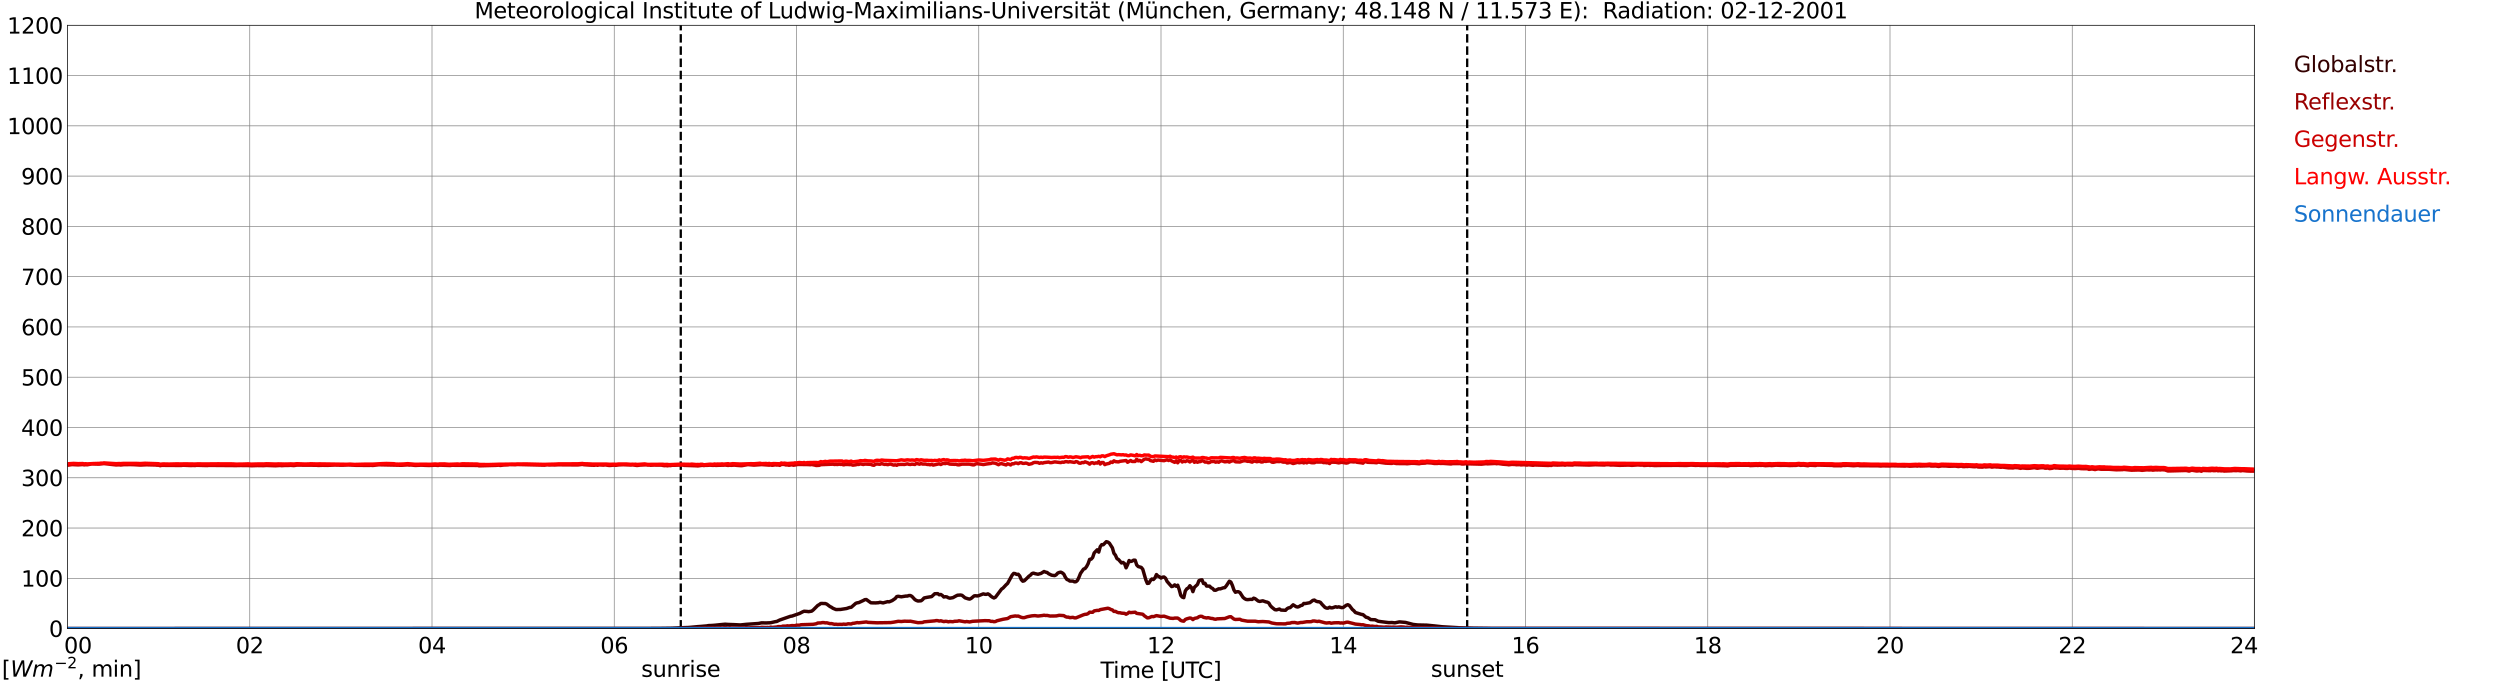 <?xml version="1.0" encoding="utf-8" standalone="no"?>
<!DOCTYPE svg PUBLIC "-//W3C//DTD SVG 1.1//EN"
  "http://www.w3.org/Graphics/SVG/1.1/DTD/svg11.dtd">
<svg xmlns:xlink="http://www.w3.org/1999/xlink" width="1085.4pt" height="296.64pt" viewBox="0 0 1085.4 296.64" xmlns="http://www.w3.org/2000/svg" version="1.1">
 <defs>
  <style type="text/css">*{stroke-linejoin: round; stroke-linecap: butt}</style>
 </defs>
 <g id="figure_1">
  <g id="patch_1">
   <path d="M 0 296.64 
L 1085.4 296.64 
L 1085.4 0 
L 0 0 
z
" style="fill: #ffffff"/>
  </g>
  <g id="axes_1">
   <g id="patch_2">
    <path d="M 29.306 272.909 
L 978.814 272.909 
L 978.814 10.976 
L 29.306 10.976 
z
" style="fill: #ffffff"/>
   </g>
   <g id="patch_3">
    <path d="M 978.814 272.909 
L 978.814 272.909 
L 978.814 10.976 
L 978.814 10.976 
z
" clip-path="url(#p670fd070a0)" style="fill: #d3d3d3; opacity: 0.25; stroke: #d3d3d3; stroke-linejoin: miter"/>
   </g>
   <g id="matplotlib.axis_1">
    <g id="xtick_1">
     <g id="line2d_1">
      <path d="M 29.306 272.909 
L 29.306 10.976 
" clip-path="url(#p670fd070a0)" style="fill: none; stroke: #808080; stroke-width: 0.3; stroke-linecap: square"/>
     </g>
     <g id="line2d_2"/>
     <g id="text_1">
      <!--    00 -->
      <g transform="translate(18.733 283.627) scale(0.095 -0.095)">
       <defs>
        <path id="DejaVuSans-20" transform="scale(0.016)"/>
        <path id="DejaVuSans-30" d="M 2034 4250 
Q 1547 4250 1301 3770 
Q 1056 3291 1056 2328 
Q 1056 1369 1301 889 
Q 1547 409 2034 409 
Q 2525 409 2770 889 
Q 3016 1369 3016 2328 
Q 3016 3291 2770 3770 
Q 2525 4250 2034 4250 
z
M 2034 4750 
Q 2819 4750 3233 4129 
Q 3647 3509 3647 2328 
Q 3647 1150 3233 529 
Q 2819 -91 2034 -91 
Q 1250 -91 836 529 
Q 422 1150 422 2328 
Q 422 3509 836 4129 
Q 1250 4750 2034 4750 
z
" transform="scale(0.016)"/>
       </defs>
       <use xlink:href="#DejaVuSans-20"/>
       <use xlink:href="#DejaVuSans-20" transform="translate(31.787 0)"/>
       <use xlink:href="#DejaVuSans-20" transform="translate(63.574 0)"/>
       <use xlink:href="#DejaVuSans-30" transform="translate(95.361 0)"/>
       <use xlink:href="#DejaVuSans-30" transform="translate(158.984 0)"/>
      </g>
     </g>
    </g>
    <g id="xtick_2">
     <g id="line2d_3">
      <path d="M 108.431 272.909 
L 108.431 10.976 
" clip-path="url(#p670fd070a0)" style="fill: none; stroke: #808080; stroke-width: 0.3; stroke-linecap: square"/>
     </g>
     <g id="line2d_4"/>
     <g id="text_2">
      <!-- 02 -->
      <g transform="translate(102.387 283.627) scale(0.095 -0.095)">
       <defs>
        <path id="DejaVuSans-32" d="M 1228 531 
L 3431 531 
L 3431 0 
L 469 0 
L 469 531 
Q 828 903 1448 1529 
Q 2069 2156 2228 2338 
Q 2531 2678 2651 2914 
Q 2772 3150 2772 3378 
Q 2772 3750 2511 3984 
Q 2250 4219 1831 4219 
Q 1534 4219 1204 4116 
Q 875 4013 500 3803 
L 500 4441 
Q 881 4594 1212 4672 
Q 1544 4750 1819 4750 
Q 2544 4750 2975 4387 
Q 3406 4025 3406 3419 
Q 3406 3131 3298 2873 
Q 3191 2616 2906 2266 
Q 2828 2175 2409 1742 
Q 1991 1309 1228 531 
z
" transform="scale(0.016)"/>
       </defs>
       <use xlink:href="#DejaVuSans-30"/>
       <use xlink:href="#DejaVuSans-32" transform="translate(63.623 0)"/>
      </g>
     </g>
    </g>
    <g id="xtick_3">
     <g id="line2d_5">
      <path d="M 187.557 272.909 
L 187.557 10.976 
" clip-path="url(#p670fd070a0)" style="fill: none; stroke: #808080; stroke-width: 0.3; stroke-linecap: square"/>
     </g>
     <g id="line2d_6"/>
     <g id="text_3">
      <!-- 04 -->
      <g transform="translate(181.513 283.627) scale(0.095 -0.095)">
       <defs>
        <path id="DejaVuSans-34" d="M 2419 4116 
L 825 1625 
L 2419 1625 
L 2419 4116 
z
M 2253 4666 
L 3047 4666 
L 3047 1625 
L 3713 1625 
L 3713 1100 
L 3047 1100 
L 3047 0 
L 2419 0 
L 2419 1100 
L 313 1100 
L 313 1709 
L 2253 4666 
z
" transform="scale(0.016)"/>
       </defs>
       <use xlink:href="#DejaVuSans-30"/>
       <use xlink:href="#DejaVuSans-34" transform="translate(63.623 0)"/>
      </g>
     </g>
    </g>
    <g id="xtick_4">
     <g id="line2d_7">
      <path d="M 266.683 272.909 
L 266.683 10.976 
" clip-path="url(#p670fd070a0)" style="fill: none; stroke: #808080; stroke-width: 0.3; stroke-linecap: square"/>
     </g>
     <g id="line2d_8"/>
     <g id="text_4">
      <!-- 06 -->
      <g transform="translate(260.638 283.627) scale(0.095 -0.095)">
       <defs>
        <path id="DejaVuSans-36" d="M 2113 2584 
Q 1688 2584 1439 2293 
Q 1191 2003 1191 1497 
Q 1191 994 1439 701 
Q 1688 409 2113 409 
Q 2538 409 2786 701 
Q 3034 994 3034 1497 
Q 3034 2003 2786 2293 
Q 2538 2584 2113 2584 
z
M 3366 4563 
L 3366 3988 
Q 3128 4100 2886 4159 
Q 2644 4219 2406 4219 
Q 1781 4219 1451 3797 
Q 1122 3375 1075 2522 
Q 1259 2794 1537 2939 
Q 1816 3084 2150 3084 
Q 2853 3084 3261 2657 
Q 3669 2231 3669 1497 
Q 3669 778 3244 343 
Q 2819 -91 2113 -91 
Q 1303 -91 875 529 
Q 447 1150 447 2328 
Q 447 3434 972 4092 
Q 1497 4750 2381 4750 
Q 2619 4750 2861 4703 
Q 3103 4656 3366 4563 
z
" transform="scale(0.016)"/>
       </defs>
       <use xlink:href="#DejaVuSans-30"/>
       <use xlink:href="#DejaVuSans-36" transform="translate(63.623 0)"/>
      </g>
     </g>
    </g>
    <g id="xtick_5">
     <g id="line2d_9">
      <path d="M 345.808 272.909 
L 345.808 10.976 
" clip-path="url(#p670fd070a0)" style="fill: none; stroke: #808080; stroke-width: 0.3; stroke-linecap: square"/>
     </g>
     <g id="line2d_10"/>
     <g id="text_5">
      <!-- 08 -->
      <g transform="translate(339.764 283.627) scale(0.095 -0.095)">
       <defs>
        <path id="DejaVuSans-38" d="M 2034 2216 
Q 1584 2216 1326 1975 
Q 1069 1734 1069 1313 
Q 1069 891 1326 650 
Q 1584 409 2034 409 
Q 2484 409 2743 651 
Q 3003 894 3003 1313 
Q 3003 1734 2745 1975 
Q 2488 2216 2034 2216 
z
M 1403 2484 
Q 997 2584 770 2862 
Q 544 3141 544 3541 
Q 544 4100 942 4425 
Q 1341 4750 2034 4750 
Q 2731 4750 3128 4425 
Q 3525 4100 3525 3541 
Q 3525 3141 3298 2862 
Q 3072 2584 2669 2484 
Q 3125 2378 3379 2068 
Q 3634 1759 3634 1313 
Q 3634 634 3220 271 
Q 2806 -91 2034 -91 
Q 1263 -91 848 271 
Q 434 634 434 1313 
Q 434 1759 690 2068 
Q 947 2378 1403 2484 
z
M 1172 3481 
Q 1172 3119 1398 2916 
Q 1625 2713 2034 2713 
Q 2441 2713 2670 2916 
Q 2900 3119 2900 3481 
Q 2900 3844 2670 4047 
Q 2441 4250 2034 4250 
Q 1625 4250 1398 4047 
Q 1172 3844 1172 3481 
z
" transform="scale(0.016)"/>
       </defs>
       <use xlink:href="#DejaVuSans-30"/>
       <use xlink:href="#DejaVuSans-38" transform="translate(63.623 0)"/>
      </g>
     </g>
    </g>
    <g id="xtick_6">
     <g id="line2d_11">
      <path d="M 424.934 272.909 
L 424.934 10.976 
" clip-path="url(#p670fd070a0)" style="fill: none; stroke: #808080; stroke-width: 0.3; stroke-linecap: square"/>
     </g>
     <g id="line2d_12"/>
     <g id="text_6">
      <!-- 10 -->
      <g transform="translate(418.89 283.627) scale(0.095 -0.095)">
       <defs>
        <path id="DejaVuSans-31" d="M 794 531 
L 1825 531 
L 1825 4091 
L 703 3866 
L 703 4441 
L 1819 4666 
L 2450 4666 
L 2450 531 
L 3481 531 
L 3481 0 
L 794 0 
L 794 531 
z
" transform="scale(0.016)"/>
       </defs>
       <use xlink:href="#DejaVuSans-31"/>
       <use xlink:href="#DejaVuSans-30" transform="translate(63.623 0)"/>
      </g>
     </g>
    </g>
    <g id="xtick_7">
     <g id="line2d_13">
      <path d="M 504.06 272.909 
L 504.06 10.976 
" clip-path="url(#p670fd070a0)" style="fill: none; stroke: #808080; stroke-width: 0.3; stroke-linecap: square"/>
     </g>
     <g id="line2d_14"/>
     <g id="text_7">
      <!-- 12 -->
      <g transform="translate(498.015 283.627) scale(0.095 -0.095)">
       <use xlink:href="#DejaVuSans-31"/>
       <use xlink:href="#DejaVuSans-32" transform="translate(63.623 0)"/>
      </g>
     </g>
    </g>
    <g id="xtick_8">
     <g id="line2d_15">
      <path d="M 583.185 272.909 
L 583.185 10.976 
" clip-path="url(#p670fd070a0)" style="fill: none; stroke: #808080; stroke-width: 0.3; stroke-linecap: square"/>
     </g>
     <g id="line2d_16"/>
     <g id="text_8">
      <!-- 14 -->
      <g transform="translate(577.141 283.627) scale(0.095 -0.095)">
       <use xlink:href="#DejaVuSans-31"/>
       <use xlink:href="#DejaVuSans-34" transform="translate(63.623 0)"/>
      </g>
     </g>
    </g>
    <g id="xtick_9">
     <g id="line2d_17">
      <path d="M 662.311 272.909 
L 662.311 10.976 
" clip-path="url(#p670fd070a0)" style="fill: none; stroke: #808080; stroke-width: 0.3; stroke-linecap: square"/>
     </g>
     <g id="line2d_18"/>
     <g id="text_9">
      <!-- 16 -->
      <g transform="translate(656.267 283.627) scale(0.095 -0.095)">
       <use xlink:href="#DejaVuSans-31"/>
       <use xlink:href="#DejaVuSans-36" transform="translate(63.623 0)"/>
      </g>
     </g>
    </g>
    <g id="xtick_10">
     <g id="line2d_19">
      <path d="M 741.437 272.909 
L 741.437 10.976 
" clip-path="url(#p670fd070a0)" style="fill: none; stroke: #808080; stroke-width: 0.3; stroke-linecap: square"/>
     </g>
     <g id="line2d_20"/>
     <g id="text_10">
      <!-- 18 -->
      <g transform="translate(735.392 283.627) scale(0.095 -0.095)">
       <use xlink:href="#DejaVuSans-31"/>
       <use xlink:href="#DejaVuSans-38" transform="translate(63.623 0)"/>
      </g>
     </g>
    </g>
    <g id="xtick_11">
     <g id="line2d_21">
      <path d="M 820.562 272.909 
L 820.562 10.976 
" clip-path="url(#p670fd070a0)" style="fill: none; stroke: #808080; stroke-width: 0.3; stroke-linecap: square"/>
     </g>
     <g id="line2d_22"/>
     <g id="text_11">
      <!-- 20 -->
      <g transform="translate(814.518 283.627) scale(0.095 -0.095)">
       <use xlink:href="#DejaVuSans-32"/>
       <use xlink:href="#DejaVuSans-30" transform="translate(63.623 0)"/>
      </g>
     </g>
    </g>
    <g id="xtick_12">
     <g id="line2d_23">
      <path d="M 899.688 272.909 
L 899.688 10.976 
" clip-path="url(#p670fd070a0)" style="fill: none; stroke: #808080; stroke-width: 0.3; stroke-linecap: square"/>
     </g>
     <g id="line2d_24"/>
     <g id="text_12">
      <!-- 22 -->
      <g transform="translate(893.644 283.627) scale(0.095 -0.095)">
       <use xlink:href="#DejaVuSans-32"/>
       <use xlink:href="#DejaVuSans-32" transform="translate(63.623 0)"/>
      </g>
     </g>
    </g>
    <g id="xtick_13">
     <g id="line2d_25">
      <path d="M 978.814 272.909 
L 978.814 10.976 
" clip-path="url(#p670fd070a0)" style="fill: none; stroke: #808080; stroke-width: 0.3; stroke-linecap: square"/>
     </g>
     <g id="line2d_26"/>
     <g id="text_13">
      <!-- 24    -->
      <g transform="translate(968.241 283.627) scale(0.095 -0.095)">
       <use xlink:href="#DejaVuSans-32"/>
       <use xlink:href="#DejaVuSans-34" transform="translate(63.623 0)"/>
       <use xlink:href="#DejaVuSans-20" transform="translate(127.246 0)"/>
       <use xlink:href="#DejaVuSans-20" transform="translate(159.033 0)"/>
       <use xlink:href="#DejaVuSans-20" transform="translate(190.82 0)"/>
      </g>
     </g>
    </g>
    <g id="text_14">
     <!-- Time [UTC] -->
     <g transform="translate(477.806 294.322) scale(0.095 -0.095)">
      <defs>
       <path id="DejaVuSans-54" d="M -19 4666 
L 3928 4666 
L 3928 4134 
L 2272 4134 
L 2272 0 
L 1638 0 
L 1638 4134 
L -19 4134 
L -19 4666 
z
" transform="scale(0.016)"/>
       <path id="DejaVuSans-69" d="M 603 3500 
L 1178 3500 
L 1178 0 
L 603 0 
L 603 3500 
z
M 603 4863 
L 1178 4863 
L 1178 4134 
L 603 4134 
L 603 4863 
z
" transform="scale(0.016)"/>
       <path id="DejaVuSans-6d" d="M 3328 2828 
Q 3544 3216 3844 3400 
Q 4144 3584 4550 3584 
Q 5097 3584 5394 3201 
Q 5691 2819 5691 2113 
L 5691 0 
L 5113 0 
L 5113 2094 
Q 5113 2597 4934 2840 
Q 4756 3084 4391 3084 
Q 3944 3084 3684 2787 
Q 3425 2491 3425 1978 
L 3425 0 
L 2847 0 
L 2847 2094 
Q 2847 2600 2669 2842 
Q 2491 3084 2119 3084 
Q 1678 3084 1418 2786 
Q 1159 2488 1159 1978 
L 1159 0 
L 581 0 
L 581 3500 
L 1159 3500 
L 1159 2956 
Q 1356 3278 1631 3431 
Q 1906 3584 2284 3584 
Q 2666 3584 2933 3390 
Q 3200 3197 3328 2828 
z
" transform="scale(0.016)"/>
       <path id="DejaVuSans-65" d="M 3597 1894 
L 3597 1613 
L 953 1613 
Q 991 1019 1311 708 
Q 1631 397 2203 397 
Q 2534 397 2845 478 
Q 3156 559 3463 722 
L 3463 178 
Q 3153 47 2828 -22 
Q 2503 -91 2169 -91 
Q 1331 -91 842 396 
Q 353 884 353 1716 
Q 353 2575 817 3079 
Q 1281 3584 2069 3584 
Q 2775 3584 3186 3129 
Q 3597 2675 3597 1894 
z
M 3022 2063 
Q 3016 2534 2758 2815 
Q 2500 3097 2075 3097 
Q 1594 3097 1305 2825 
Q 1016 2553 972 2059 
L 3022 2063 
z
" transform="scale(0.016)"/>
       <path id="DejaVuSans-5b" d="M 550 4863 
L 1875 4863 
L 1875 4416 
L 1125 4416 
L 1125 -397 
L 1875 -397 
L 1875 -844 
L 550 -844 
L 550 4863 
z
" transform="scale(0.016)"/>
       <path id="DejaVuSans-55" d="M 556 4666 
L 1191 4666 
L 1191 1831 
Q 1191 1081 1462 751 
Q 1734 422 2344 422 
Q 2950 422 3222 751 
Q 3494 1081 3494 1831 
L 3494 4666 
L 4128 4666 
L 4128 1753 
Q 4128 841 3676 375 
Q 3225 -91 2344 -91 
Q 1459 -91 1007 375 
Q 556 841 556 1753 
L 556 4666 
z
" transform="scale(0.016)"/>
       <path id="DejaVuSans-43" d="M 4122 4306 
L 4122 3641 
Q 3803 3938 3442 4084 
Q 3081 4231 2675 4231 
Q 1875 4231 1450 3742 
Q 1025 3253 1025 2328 
Q 1025 1406 1450 917 
Q 1875 428 2675 428 
Q 3081 428 3442 575 
Q 3803 722 4122 1019 
L 4122 359 
Q 3791 134 3420 21 
Q 3050 -91 2638 -91 
Q 1578 -91 968 557 
Q 359 1206 359 2328 
Q 359 3453 968 4101 
Q 1578 4750 2638 4750 
Q 3056 4750 3426 4639 
Q 3797 4528 4122 4306 
z
" transform="scale(0.016)"/>
       <path id="DejaVuSans-5d" d="M 1947 4863 
L 1947 -844 
L 622 -844 
L 622 -397 
L 1369 -397 
L 1369 4416 
L 622 4416 
L 622 4863 
L 1947 4863 
z
" transform="scale(0.016)"/>
      </defs>
      <use xlink:href="#DejaVuSans-54"/>
      <use xlink:href="#DejaVuSans-69" transform="translate(57.959 0)"/>
      <use xlink:href="#DejaVuSans-6d" transform="translate(85.742 0)"/>
      <use xlink:href="#DejaVuSans-65" transform="translate(183.154 0)"/>
      <use xlink:href="#DejaVuSans-20" transform="translate(244.678 0)"/>
      <use xlink:href="#DejaVuSans-5b" transform="translate(276.465 0)"/>
      <use xlink:href="#DejaVuSans-55" transform="translate(315.479 0)"/>
      <use xlink:href="#DejaVuSans-54" transform="translate(388.672 0)"/>
      <use xlink:href="#DejaVuSans-43" transform="translate(443.881 0)"/>
      <use xlink:href="#DejaVuSans-5d" transform="translate(513.705 0)"/>
     </g>
    </g>
   </g>
   <g id="matplotlib.axis_2">
    <g id="ytick_1">
     <g id="line2d_27">
      <path d="M 29.306 272.909 
L 978.814 272.909 
" clip-path="url(#p670fd070a0)" style="fill: none; stroke: #808080; stroke-width: 0.3; stroke-linecap: square"/>
     </g>
     <g id="line2d_28"/>
     <g id="text_15">
      <!-- 0 -->
      <g transform="translate(21.261 276.518) scale(0.095 -0.095)">
       <use xlink:href="#DejaVuSans-30"/>
      </g>
     </g>
    </g>
    <g id="ytick_2">
     <g id="line2d_29">
      <path d="M 29.306 251.081 
L 978.814 251.081 
" clip-path="url(#p670fd070a0)" style="fill: none; stroke: #808080; stroke-width: 0.3; stroke-linecap: square"/>
     </g>
     <g id="line2d_30"/>
     <g id="text_16">
      <!-- 100 -->
      <g transform="translate(9.173 254.69) scale(0.095 -0.095)">
       <use xlink:href="#DejaVuSans-31"/>
       <use xlink:href="#DejaVuSans-30" transform="translate(63.623 0)"/>
       <use xlink:href="#DejaVuSans-30" transform="translate(127.246 0)"/>
      </g>
     </g>
    </g>
    <g id="ytick_3">
     <g id="line2d_31">
      <path d="M 29.306 229.253 
L 978.814 229.253 
" clip-path="url(#p670fd070a0)" style="fill: none; stroke: #808080; stroke-width: 0.3; stroke-linecap: square"/>
     </g>
     <g id="line2d_32"/>
     <g id="text_17">
      <!-- 200 -->
      <g transform="translate(9.173 232.863) scale(0.095 -0.095)">
       <use xlink:href="#DejaVuSans-32"/>
       <use xlink:href="#DejaVuSans-30" transform="translate(63.623 0)"/>
       <use xlink:href="#DejaVuSans-30" transform="translate(127.246 0)"/>
      </g>
     </g>
    </g>
    <g id="ytick_4">
     <g id="line2d_33">
      <path d="M 29.306 207.426 
L 978.814 207.426 
" clip-path="url(#p670fd070a0)" style="fill: none; stroke: #808080; stroke-width: 0.3; stroke-linecap: square"/>
     </g>
     <g id="line2d_34"/>
     <g id="text_18">
      <!-- 300 -->
      <g transform="translate(9.173 211.035) scale(0.095 -0.095)">
       <defs>
        <path id="DejaVuSans-33" d="M 2597 2516 
Q 3050 2419 3304 2112 
Q 3559 1806 3559 1356 
Q 3559 666 3084 287 
Q 2609 -91 1734 -91 
Q 1441 -91 1130 -33 
Q 819 25 488 141 
L 488 750 
Q 750 597 1062 519 
Q 1375 441 1716 441 
Q 2309 441 2620 675 
Q 2931 909 2931 1356 
Q 2931 1769 2642 2001 
Q 2353 2234 1838 2234 
L 1294 2234 
L 1294 2753 
L 1863 2753 
Q 2328 2753 2575 2939 
Q 2822 3125 2822 3475 
Q 2822 3834 2567 4026 
Q 2313 4219 1838 4219 
Q 1578 4219 1281 4162 
Q 984 4106 628 3988 
L 628 4550 
Q 988 4650 1302 4700 
Q 1616 4750 1894 4750 
Q 2613 4750 3031 4423 
Q 3450 4097 3450 3541 
Q 3450 3153 3228 2886 
Q 3006 2619 2597 2516 
z
" transform="scale(0.016)"/>
       </defs>
       <use xlink:href="#DejaVuSans-33"/>
       <use xlink:href="#DejaVuSans-30" transform="translate(63.623 0)"/>
       <use xlink:href="#DejaVuSans-30" transform="translate(127.246 0)"/>
      </g>
     </g>
    </g>
    <g id="ytick_5">
     <g id="line2d_35">
      <path d="M 29.306 185.598 
L 978.814 185.598 
" clip-path="url(#p670fd070a0)" style="fill: none; stroke: #808080; stroke-width: 0.3; stroke-linecap: square"/>
     </g>
     <g id="line2d_36"/>
     <g id="text_19">
      <!-- 400 -->
      <g transform="translate(9.173 189.207) scale(0.095 -0.095)">
       <use xlink:href="#DejaVuSans-34"/>
       <use xlink:href="#DejaVuSans-30" transform="translate(63.623 0)"/>
       <use xlink:href="#DejaVuSans-30" transform="translate(127.246 0)"/>
      </g>
     </g>
    </g>
    <g id="ytick_6">
     <g id="line2d_37">
      <path d="M 29.306 163.77 
L 978.814 163.77 
" clip-path="url(#p670fd070a0)" style="fill: none; stroke: #808080; stroke-width: 0.3; stroke-linecap: square"/>
     </g>
     <g id="line2d_38"/>
     <g id="text_20">
      <!-- 500 -->
      <g transform="translate(9.173 167.379) scale(0.095 -0.095)">
       <defs>
        <path id="DejaVuSans-35" d="M 691 4666 
L 3169 4666 
L 3169 4134 
L 1269 4134 
L 1269 2991 
Q 1406 3038 1543 3061 
Q 1681 3084 1819 3084 
Q 2600 3084 3056 2656 
Q 3513 2228 3513 1497 
Q 3513 744 3044 326 
Q 2575 -91 1722 -91 
Q 1428 -91 1123 -41 
Q 819 9 494 109 
L 494 744 
Q 775 591 1075 516 
Q 1375 441 1709 441 
Q 2250 441 2565 725 
Q 2881 1009 2881 1497 
Q 2881 1984 2565 2268 
Q 2250 2553 1709 2553 
Q 1456 2553 1204 2497 
Q 953 2441 691 2322 
L 691 4666 
z
" transform="scale(0.016)"/>
       </defs>
       <use xlink:href="#DejaVuSans-35"/>
       <use xlink:href="#DejaVuSans-30" transform="translate(63.623 0)"/>
       <use xlink:href="#DejaVuSans-30" transform="translate(127.246 0)"/>
      </g>
     </g>
    </g>
    <g id="ytick_7">
     <g id="line2d_39">
      <path d="M 29.306 141.942 
L 978.814 141.942 
" clip-path="url(#p670fd070a0)" style="fill: none; stroke: #808080; stroke-width: 0.3; stroke-linecap: square"/>
     </g>
     <g id="line2d_40"/>
     <g id="text_21">
      <!-- 600 -->
      <g transform="translate(9.173 145.551) scale(0.095 -0.095)">
       <use xlink:href="#DejaVuSans-36"/>
       <use xlink:href="#DejaVuSans-30" transform="translate(63.623 0)"/>
       <use xlink:href="#DejaVuSans-30" transform="translate(127.246 0)"/>
      </g>
     </g>
    </g>
    <g id="ytick_8">
     <g id="line2d_41">
      <path d="M 29.306 120.114 
L 978.814 120.114 
" clip-path="url(#p670fd070a0)" style="fill: none; stroke: #808080; stroke-width: 0.3; stroke-linecap: square"/>
     </g>
     <g id="line2d_42"/>
     <g id="text_22">
      <!-- 700 -->
      <g transform="translate(9.173 123.724) scale(0.095 -0.095)">
       <defs>
        <path id="DejaVuSans-37" d="M 525 4666 
L 3525 4666 
L 3525 4397 
L 1831 0 
L 1172 0 
L 2766 4134 
L 525 4134 
L 525 4666 
z
" transform="scale(0.016)"/>
       </defs>
       <use xlink:href="#DejaVuSans-37"/>
       <use xlink:href="#DejaVuSans-30" transform="translate(63.623 0)"/>
       <use xlink:href="#DejaVuSans-30" transform="translate(127.246 0)"/>
      </g>
     </g>
    </g>
    <g id="ytick_9">
     <g id="line2d_43">
      <path d="M 29.306 98.287 
L 978.814 98.287 
" clip-path="url(#p670fd070a0)" style="fill: none; stroke: #808080; stroke-width: 0.3; stroke-linecap: square"/>
     </g>
     <g id="line2d_44"/>
     <g id="text_23">
      <!-- 800 -->
      <g transform="translate(9.173 101.896) scale(0.095 -0.095)">
       <use xlink:href="#DejaVuSans-38"/>
       <use xlink:href="#DejaVuSans-30" transform="translate(63.623 0)"/>
       <use xlink:href="#DejaVuSans-30" transform="translate(127.246 0)"/>
      </g>
     </g>
    </g>
    <g id="ytick_10">
     <g id="line2d_45">
      <path d="M 29.306 76.459 
L 978.814 76.459 
" clip-path="url(#p670fd070a0)" style="fill: none; stroke: #808080; stroke-width: 0.3; stroke-linecap: square"/>
     </g>
     <g id="line2d_46"/>
     <g id="text_24">
      <!-- 900 -->
      <g transform="translate(9.173 80.068) scale(0.095 -0.095)">
       <defs>
        <path id="DejaVuSans-39" d="M 703 97 
L 703 672 
Q 941 559 1184 500 
Q 1428 441 1663 441 
Q 2288 441 2617 861 
Q 2947 1281 2994 2138 
Q 2813 1869 2534 1725 
Q 2256 1581 1919 1581 
Q 1219 1581 811 2004 
Q 403 2428 403 3163 
Q 403 3881 828 4315 
Q 1253 4750 1959 4750 
Q 2769 4750 3195 4129 
Q 3622 3509 3622 2328 
Q 3622 1225 3098 567 
Q 2575 -91 1691 -91 
Q 1453 -91 1209 -44 
Q 966 3 703 97 
z
M 1959 2075 
Q 2384 2075 2632 2365 
Q 2881 2656 2881 3163 
Q 2881 3666 2632 3958 
Q 2384 4250 1959 4250 
Q 1534 4250 1286 3958 
Q 1038 3666 1038 3163 
Q 1038 2656 1286 2365 
Q 1534 2075 1959 2075 
z
" transform="scale(0.016)"/>
       </defs>
       <use xlink:href="#DejaVuSans-39"/>
       <use xlink:href="#DejaVuSans-30" transform="translate(63.623 0)"/>
       <use xlink:href="#DejaVuSans-30" transform="translate(127.246 0)"/>
      </g>
     </g>
    </g>
    <g id="ytick_11">
     <g id="line2d_47">
      <path d="M 29.306 54.631 
L 978.814 54.631 
" clip-path="url(#p670fd070a0)" style="fill: none; stroke: #808080; stroke-width: 0.3; stroke-linecap: square"/>
     </g>
     <g id="line2d_48"/>
     <g id="text_25">
      <!-- 1000 -->
      <g transform="translate(3.128 58.24) scale(0.095 -0.095)">
       <use xlink:href="#DejaVuSans-31"/>
       <use xlink:href="#DejaVuSans-30" transform="translate(63.623 0)"/>
       <use xlink:href="#DejaVuSans-30" transform="translate(127.246 0)"/>
       <use xlink:href="#DejaVuSans-30" transform="translate(190.869 0)"/>
      </g>
     </g>
    </g>
    <g id="ytick_12">
     <g id="line2d_49">
      <path d="M 29.306 32.803 
L 978.814 32.803 
" clip-path="url(#p670fd070a0)" style="fill: none; stroke: #808080; stroke-width: 0.3; stroke-linecap: square"/>
     </g>
     <g id="line2d_50"/>
     <g id="text_26">
      <!-- 1100 -->
      <g transform="translate(3.128 36.413) scale(0.095 -0.095)">
       <use xlink:href="#DejaVuSans-31"/>
       <use xlink:href="#DejaVuSans-31" transform="translate(63.623 0)"/>
       <use xlink:href="#DejaVuSans-30" transform="translate(127.246 0)"/>
       <use xlink:href="#DejaVuSans-30" transform="translate(190.869 0)"/>
      </g>
     </g>
    </g>
    <g id="ytick_13">
     <g id="line2d_51">
      <path d="M 29.306 10.976 
L 978.814 10.976 
" clip-path="url(#p670fd070a0)" style="fill: none; stroke: #808080; stroke-width: 0.3; stroke-linecap: square"/>
     </g>
     <g id="line2d_52"/>
     <g id="text_27">
      <!-- 1200 -->
      <g transform="translate(3.128 14.585) scale(0.095 -0.095)">
       <use xlink:href="#DejaVuSans-31"/>
       <use xlink:href="#DejaVuSans-32" transform="translate(63.623 0)"/>
       <use xlink:href="#DejaVuSans-30" transform="translate(127.246 0)"/>
       <use xlink:href="#DejaVuSans-30" transform="translate(190.869 0)"/>
      </g>
     </g>
    </g>
   </g>
   <g id="line2d_53">
    <path d="M 295.564 272.909 
L 295.564 10.976 
" clip-path="url(#p670fd070a0)" style="fill: none; stroke-dasharray: 3.7,1.6; stroke-dashoffset: 0; stroke: #000000"/>
   </g>
   <g id="line2d_54">
    <path d="M 636.991 272.909 
L 636.991 10.976 
" clip-path="url(#p670fd070a0)" style="fill: none; stroke-dasharray: 3.7,1.6; stroke-dashoffset: 0; stroke: #000000"/>
   </g>
   <g id="line2d_55">
    <path d="M 29.306 272.909 
L 283.827 272.837 
L 285.145 272.837 
L 291.739 272.745 
L 296.355 272.516 
L 298.992 272.424 
L 302.949 272.058 
L 304.267 271.966 
L 306.905 271.739 
L 307.564 271.601 
L 308.883 271.555 
L 310.202 271.464 
L 312.839 271.189 
L 314.818 271.005 
L 316.136 271.097 
L 318.774 271.189 
L 321.411 271.326 
L 324.049 271.051 
L 329.324 270.685 
L 330.643 270.412 
L 332.621 270.458 
L 334.599 270.366 
L 336.577 269.907 
L 337.236 269.816 
L 338.555 269.176 
L 339.874 268.718 
L 343.171 267.574 
L 343.83 267.482 
L 347.127 266.339 
L 348.446 265.651 
L 349.105 265.376 
L 350.424 265.468 
L 351.083 265.559 
L 352.402 265.332 
L 353.062 264.828 
L 355.04 262.859 
L 355.699 262.495 
L 356.359 261.991 
L 358.337 262.036 
L 358.996 262.311 
L 360.315 263.318 
L 360.974 263.639 
L 361.634 264.095 
L 362.952 264.645 
L 364.93 264.599 
L 367.568 264.186 
L 368.887 263.73 
L 369.546 263.684 
L 371.524 261.945 
L 372.184 261.716 
L 372.843 261.624 
L 374.821 260.709 
L 375.481 260.343 
L 376.14 260.297 
L 378.118 261.716 
L 380.096 261.761 
L 381.415 261.67 
L 382.074 261.489 
L 383.393 261.761 
L 384.712 261.397 
L 385.371 261.213 
L 386.031 261.305 
L 387.349 260.755 
L 388.668 259.841 
L 389.328 259.015 
L 389.987 258.88 
L 391.306 259.107 
L 393.284 258.788 
L 393.943 258.788 
L 394.603 258.559 
L 395.262 258.559 
L 395.921 258.924 
L 397.24 260.343 
L 397.899 260.709 
L 398.559 260.938 
L 399.878 260.847 
L 400.537 260.343 
L 401.196 259.611 
L 402.515 259.336 
L 404.493 259.015 
L 405.812 257.78 
L 407.131 257.734 
L 407.79 258.238 
L 408.45 258.101 
L 409.109 258.513 
L 409.768 259.199 
L 410.428 259.061 
L 411.087 259.153 
L 411.746 259.52 
L 412.406 259.703 
L 413.725 259.474 
L 415.043 258.743 
L 415.703 258.422 
L 417.022 258.33 
L 417.681 258.468 
L 419 259.565 
L 420.318 259.978 
L 420.978 260.116 
L 421.637 259.795 
L 422.956 258.697 
L 423.615 258.651 
L 424.275 258.743 
L 424.934 258.605 
L 426.912 257.826 
L 427.572 258.009 
L 428.231 258.055 
L 428.89 257.826 
L 429.55 258.193 
L 430.209 258.834 
L 430.869 259.29 
L 431.528 259.611 
L 432.187 259.29 
L 434.825 255.767 
L 435.484 255.309 
L 436.803 253.89 
L 437.462 253.297 
L 439.44 249.682 
L 440.1 248.948 
L 440.759 249.04 
L 441.419 249.407 
L 442.078 249.315 
L 442.737 250.092 
L 443.397 251.649 
L 444.056 252.336 
L 444.716 252.153 
L 446.034 250.871 
L 446.694 250.184 
L 447.353 249.728 
L 448.012 249.04 
L 448.672 248.811 
L 449.331 249.04 
L 450.65 249.315 
L 451.969 248.948 
L 453.287 248.126 
L 453.947 248.401 
L 454.606 248.538 
L 455.266 249.086 
L 456.584 249.728 
L 457.903 249.911 
L 458.563 249.544 
L 459.222 248.811 
L 459.881 248.538 
L 460.541 248.401 
L 461.2 248.719 
L 461.859 249.269 
L 462.519 250.596 
L 463.178 251.557 
L 463.838 251.832 
L 464.497 252.29 
L 465.816 252.29 
L 466.475 252.609 
L 467.134 252.563 
L 467.794 251.969 
L 468.453 250.596 
L 469.113 248.948 
L 470.431 247.073 
L 471.091 246.844 
L 471.75 245.976 
L 472.409 244.74 
L 473.069 242.863 
L 473.728 242.771 
L 474.388 242.04 
L 475.047 240.071 
L 476.366 238.698 
L 477.025 239.704 
L 477.685 237.325 
L 478.344 236.456 
L 479.003 236.502 
L 480.322 235.175 
L 480.981 235.359 
L 481.641 235.815 
L 482.96 237.875 
L 483.619 240.209 
L 484.278 241.032 
L 484.938 242.542 
L 485.597 242.909 
L 486.916 244.419 
L 487.575 244.19 
L 488.235 244.694 
L 488.894 246.523 
L 489.553 245.15 
L 490.213 243.367 
L 490.872 243.777 
L 491.532 243.594 
L 492.191 243.184 
L 492.85 243.23 
L 493.51 245.288 
L 494.169 245.976 
L 495.488 246.34 
L 496.147 247.165 
L 497.466 251.74 
L 498.125 253.297 
L 498.785 253.205 
L 499.444 252.107 
L 500.103 251.374 
L 500.763 251.603 
L 501.422 250.917 
L 502.082 249.453 
L 502.741 250.138 
L 503.4 250.413 
L 504.06 250.963 
L 504.719 250.596 
L 505.379 250.505 
L 506.038 251.055 
L 506.697 252.428 
L 508.016 253.936 
L 508.675 254.67 
L 509.335 254.486 
L 509.994 253.936 
L 510.654 254.532 
L 511.313 254.074 
L 511.972 255.997 
L 512.632 258.468 
L 513.291 259.245 
L 513.95 259.474 
L 514.61 256.59 
L 515.269 255.63 
L 515.929 255.263 
L 516.588 254.303 
L 517.247 255.036 
L 517.907 256.865 
L 518.566 254.99 
L 519.885 253.755 
L 520.544 252.107 
L 521.204 251.832 
L 521.863 251.74 
L 522.522 253.342 
L 523.182 253.251 
L 523.841 254.44 
L 525.16 254.486 
L 525.819 255.172 
L 526.479 255.492 
L 527.138 256.226 
L 527.797 256.272 
L 529.116 255.63 
L 529.776 255.676 
L 531.094 255.217 
L 531.754 255.126 
L 532.413 254.349 
L 533.732 252.336 
L 534.391 252.701 
L 535.051 254.165 
L 535.71 256.134 
L 536.369 257.14 
L 537.029 256.911 
L 537.688 256.911 
L 538.348 257.278 
L 539.666 259.336 
L 540.326 259.886 
L 540.985 260.251 
L 541.644 260.343 
L 542.963 260.205 
L 543.623 260.251 
L 544.282 259.703 
L 544.941 259.932 
L 546.26 260.938 
L 546.919 261.122 
L 548.238 260.847 
L 549.557 261.305 
L 550.216 261.443 
L 550.876 261.807 
L 551.535 262.951 
L 552.195 263.639 
L 553.513 264.691 
L 554.173 264.782 
L 555.491 264.416 
L 556.151 264.874 
L 558.129 264.966 
L 558.788 264.278 
L 559.448 263.914 
L 560.107 263.822 
L 561.426 262.586 
L 562.745 263.409 
L 563.404 263.547 
L 564.063 263.318 
L 564.723 262.905 
L 565.382 262.77 
L 566.042 261.991 
L 566.701 262.036 
L 568.679 261.67 
L 569.998 260.663 
L 570.657 260.526 
L 571.317 260.984 
L 571.976 261.213 
L 572.635 261.259 
L 573.295 261.532 
L 573.954 262.357 
L 575.273 263.73 
L 575.932 264.005 
L 576.592 264.051 
L 577.251 263.639 
L 577.91 263.914 
L 578.57 263.868 
L 579.889 263.409 
L 580.548 263.639 
L 581.207 263.455 
L 582.526 263.822 
L 583.185 263.73 
L 584.504 262.77 
L 585.164 262.541 
L 585.823 262.859 
L 587.142 264.599 
L 587.801 265.149 
L 588.46 265.926 
L 591.098 266.749 
L 591.757 266.841 
L 593.076 267.984 
L 593.736 268.122 
L 594.395 268.489 
L 595.054 268.993 
L 597.032 269.085 
L 598.351 269.724 
L 599.67 269.907 
L 602.967 270.32 
L 604.286 270.274 
L 605.604 270.412 
L 607.582 269.999 
L 610.22 270.228 
L 613.517 271.097 
L 615.495 271.326 
L 619.451 271.418 
L 622.748 271.739 
L 626.045 272.103 
L 633.958 272.562 
L 636.595 272.653 
L 639.233 272.745 
L 645.827 272.837 
L 647.805 272.883 
L 978.154 272.909 
L 978.154 272.909 
" clip-path="url(#p670fd070a0)" style="fill: none; stroke: #330000; stroke-width: 1.5; stroke-linecap: square"/>
   </g>
   <g id="line2d_56">
    <path d="M 29.306 272.909 
L 295.696 272.909 
L 296.355 272.769 
L 298.992 272.909 
L 299.652 272.815 
L 300.971 272.815 
L 302.289 272.723 
L 302.949 272.769 
L 303.608 272.629 
L 304.267 272.769 
L 306.246 272.584 
L 306.905 272.723 
L 307.564 272.584 
L 308.883 272.629 
L 309.543 272.536 
L 310.202 272.675 
L 312.839 272.536 
L 313.499 272.629 
L 314.818 272.49 
L 316.136 272.629 
L 316.796 272.49 
L 317.455 272.629 
L 323.39 272.584 
L 324.049 272.49 
L 324.708 272.584 
L 327.346 272.49 
L 329.983 272.49 
L 330.643 272.35 
L 332.621 272.444 
L 333.28 272.396 
L 333.94 272.49 
L 334.599 272.256 
L 335.258 272.396 
L 337.236 272.21 
L 337.896 272.025 
L 339.215 272.071 
L 339.874 271.837 
L 341.193 271.837 
L 341.852 271.697 
L 342.512 271.791 
L 343.83 271.606 
L 345.149 271.652 
L 345.808 271.42 
L 347.127 271.42 
L 347.787 271.232 
L 350.424 271.141 
L 353.062 271.047 
L 354.38 270.813 
L 355.04 270.488 
L 356.359 270.442 
L 357.018 270.303 
L 357.677 270.303 
L 358.337 270.442 
L 358.996 270.394 
L 360.315 270.767 
L 360.974 270.722 
L 362.293 271.047 
L 362.952 271.001 
L 363.612 271.093 
L 364.93 271.047 
L 365.59 271.093 
L 366.249 270.953 
L 366.909 271.047 
L 367.568 271.001 
L 368.227 270.813 
L 369.546 270.907 
L 370.206 270.628 
L 370.865 270.582 
L 372.184 270.303 
L 372.843 270.394 
L 376.14 270.023 
L 376.799 270.209 
L 380.756 270.394 
L 386.69 270.303 
L 388.009 270.117 
L 389.987 269.744 
L 391.306 269.838 
L 392.624 269.698 
L 394.603 269.744 
L 395.262 269.698 
L 398.559 270.348 
L 400.537 270.255 
L 401.196 269.977 
L 405.812 269.558 
L 406.471 269.419 
L 407.131 269.464 
L 407.79 269.65 
L 408.45 269.51 
L 409.768 269.883 
L 410.428 269.744 
L 411.087 269.79 
L 411.746 269.977 
L 412.406 269.838 
L 413.725 269.929 
L 414.384 269.744 
L 415.703 269.698 
L 416.362 269.51 
L 419 269.977 
L 419.659 269.838 
L 420.978 270.023 
L 422.297 269.744 
L 427.572 269.464 
L 429.55 269.51 
L 430.209 269.79 
L 430.869 269.744 
L 431.528 269.929 
L 432.187 269.838 
L 432.847 269.51 
L 435.484 268.86 
L 437.462 268.535 
L 438.781 267.742 
L 440.759 267.417 
L 441.419 267.509 
L 442.078 267.463 
L 443.397 268.022 
L 444.056 268.161 
L 444.716 268.161 
L 446.034 267.742 
L 448.012 267.371 
L 449.331 267.277 
L 450.65 267.463 
L 452.628 267.231 
L 453.287 267.092 
L 453.947 267.231 
L 454.606 267.183 
L 455.925 267.463 
L 458.563 267.417 
L 459.881 267.138 
L 461.2 267.231 
L 461.859 267.277 
L 462.519 267.696 
L 463.178 267.928 
L 463.838 267.928 
L 464.497 268.161 
L 465.816 268.022 
L 466.475 268.255 
L 467.134 268.255 
L 470.431 266.904 
L 471.091 266.718 
L 471.75 266.673 
L 472.409 266.393 
L 473.069 265.789 
L 474.388 265.834 
L 475.047 265.23 
L 476.366 264.996 
L 477.025 265.042 
L 477.685 264.671 
L 480.981 264.066 
L 481.641 264.252 
L 482.3 264.625 
L 482.96 264.811 
L 483.619 265.461 
L 484.278 265.415 
L 484.938 265.789 
L 485.597 266.02 
L 486.256 266.02 
L 486.916 266.205 
L 488.235 266.299 
L 488.894 266.673 
L 489.553 266.345 
L 490.213 265.789 
L 490.872 265.974 
L 492.85 265.789 
L 493.51 266.299 
L 496.147 266.673 
L 496.807 267.323 
L 498.125 268.255 
L 498.785 268.207 
L 500.103 267.648 
L 500.763 267.742 
L 502.082 267.277 
L 504.06 267.648 
L 505.379 267.509 
L 508.016 268.395 
L 509.335 268.486 
L 509.994 268.347 
L 511.313 268.347 
L 511.972 268.766 
L 512.632 269.371 
L 513.291 269.604 
L 513.95 269.698 
L 514.61 268.951 
L 515.269 268.674 
L 516.588 268.301 
L 517.247 268.441 
L 517.907 268.999 
L 518.566 268.486 
L 519.885 268.207 
L 520.544 267.742 
L 521.204 267.557 
L 521.863 267.602 
L 522.522 268.022 
L 523.841 268.301 
L 524.501 268.161 
L 525.819 268.486 
L 526.479 268.535 
L 527.138 268.766 
L 527.797 268.86 
L 528.457 268.674 
L 531.754 268.535 
L 533.732 267.788 
L 534.391 267.742 
L 535.71 268.766 
L 536.369 268.951 
L 538.348 268.86 
L 539.007 269.231 
L 541.644 269.698 
L 544.941 269.698 
L 546.26 269.929 
L 548.238 269.838 
L 550.876 270.023 
L 552.195 270.488 
L 554.173 270.813 
L 558.129 270.861 
L 558.788 270.628 
L 560.107 270.534 
L 560.766 270.303 
L 562.085 270.255 
L 563.404 270.534 
L 564.723 270.255 
L 565.382 270.255 
L 567.36 269.929 
L 568.679 269.929 
L 569.338 269.883 
L 569.998 269.604 
L 570.657 269.604 
L 571.976 269.838 
L 572.635 269.698 
L 575.273 270.394 
L 575.932 270.488 
L 577.251 270.348 
L 577.91 270.582 
L 579.229 270.394 
L 581.207 270.348 
L 581.867 270.488 
L 582.526 270.442 
L 583.185 270.534 
L 584.504 270.163 
L 585.164 270.117 
L 587.801 270.767 
L 588.46 270.953 
L 590.439 271.141 
L 591.098 271.28 
L 591.757 271.232 
L 593.076 271.606 
L 594.395 271.745 
L 595.054 271.931 
L 595.714 271.837 
L 597.032 272.025 
L 597.692 271.931 
L 598.351 272.164 
L 599.67 272.21 
L 600.989 272.304 
L 601.648 272.21 
L 604.286 272.304 
L 604.945 272.256 
L 606.264 272.35 
L 608.242 272.164 
L 609.561 272.256 
L 610.22 272.396 
L 610.879 272.304 
L 612.198 272.444 
L 612.858 272.35 
L 613.517 272.536 
L 615.495 272.49 
L 616.154 272.396 
L 616.814 272.584 
L 618.792 272.49 
L 620.111 272.584 
L 620.77 272.629 
L 622.089 272.536 
L 626.045 272.769 
L 627.364 272.723 
L 629.342 272.863 
L 630.001 272.723 
L 630.661 272.723 
L 631.32 272.863 
L 631.98 272.815 
L 632.639 272.909 
L 633.298 272.723 
L 636.595 272.863 
L 637.255 272.769 
L 639.233 272.815 
L 978.154 272.909 
L 978.154 272.909 
" clip-path="url(#p670fd070a0)" style="fill: none; stroke: #990000; stroke-width: 1.5; stroke-linecap: square"/>
   </g>
   <g id="line2d_57">
    <path d="M 29.306 201.993 
L 31.284 201.711 
L 33.921 201.842 
L 35.9 201.702 
L 36.559 201.835 
L 37.218 201.75 
L 37.878 201.796 
L 39.856 201.412 
L 41.834 201.495 
L 43.153 201.504 
L 45.131 201.272 
L 50.406 201.868 
L 51.725 201.803 
L 52.384 201.894 
L 53.703 201.75 
L 56.34 201.72 
L 57.659 201.735 
L 58.978 201.807 
L 60.956 201.931 
L 63.594 201.798 
L 67.55 201.903 
L 68.209 201.984 
L 68.869 201.951 
L 69.528 202.204 
L 70.187 202.021 
L 72.825 202.065 
L 78.759 202.086 
L 79.419 201.986 
L 82.716 202.121 
L 84.034 202.082 
L 84.694 202.124 
L 85.353 202.012 
L 89.969 202.137 
L 90.628 202.054 
L 92.606 202.067 
L 102.497 202.143 
L 104.475 202.1 
L 108.431 202.139 
L 109.091 202.22 
L 111.728 202.128 
L 114.366 202.169 
L 115.685 202.082 
L 117.003 202.134 
L 119.641 202.226 
L 121.619 202.091 
L 122.278 202.18 
L 123.597 202.091 
L 124.916 202.095 
L 126.235 202.03 
L 127.553 202.139 
L 128.872 201.945 
L 137.444 201.999 
L 138.104 202.078 
L 140.082 202.01 
L 142.06 202.049 
L 145.357 201.921 
L 147.335 201.962 
L 148.654 201.982 
L 151.291 201.886 
L 152.61 201.938 
L 154.588 202.03 
L 158.544 202.052 
L 159.863 202.067 
L 161.182 202.032 
L 161.841 202.089 
L 164.479 201.794 
L 174.37 202.014 
L 177.007 201.846 
L 177.666 201.94 
L 178.326 201.883 
L 180.304 202.078 
L 182.941 201.96 
L 184.92 202.054 
L 186.238 202.093 
L 187.557 202.043 
L 188.876 201.977 
L 190.195 202.082 
L 190.854 201.953 
L 195.47 202.115 
L 196.129 202.01 
L 206.679 202.08 
L 207.339 202.073 
L 207.998 202.25 
L 215.251 202.047 
L 216.57 201.966 
L 217.229 202.086 
L 218.548 201.914 
L 220.526 201.831 
L 221.186 201.718 
L 223.823 201.776 
L 224.482 201.674 
L 236.351 201.966 
L 237.67 201.803 
L 238.329 201.883 
L 239.648 201.864 
L 240.967 201.879 
L 242.286 201.803 
L 250.858 201.864 
L 252.836 201.617 
L 253.495 201.77 
L 256.133 201.947 
L 258.111 202.008 
L 258.77 201.864 
L 259.43 202.019 
L 260.089 201.84 
L 262.067 201.955 
L 262.726 201.833 
L 264.045 202.045 
L 264.705 202.104 
L 266.023 201.986 
L 266.683 201.949 
L 267.342 202.025 
L 268.661 201.849 
L 270.639 201.77 
L 273.936 201.91 
L 274.595 201.838 
L 276.573 202.102 
L 277.892 201.936 
L 280.53 201.809 
L 281.189 201.929 
L 281.849 201.899 
L 282.508 201.995 
L 283.827 201.927 
L 287.124 201.945 
L 288.442 202.191 
L 289.102 202.126 
L 289.761 202.237 
L 290.42 202.113 
L 291.08 202.154 
L 291.739 202.01 
L 293.058 201.997 
L 295.036 201.931 
L 295.696 202.014 
L 296.355 201.901 
L 297.014 202.049 
L 302.289 202.237 
L 302.949 202.298 
L 304.927 202.017 
L 305.586 202.137 
L 306.246 202.023 
L 306.905 202.049 
L 308.224 201.964 
L 309.543 202.052 
L 310.202 201.997 
L 310.861 202.069 
L 312.18 202.001 
L 314.158 201.975 
L 314.818 201.905 
L 316.136 202.078 
L 316.796 201.964 
L 317.455 202.036 
L 318.774 201.942 
L 320.093 202.067 
L 321.411 202.163 
L 322.071 202.18 
L 324.708 201.713 
L 327.346 201.949 
L 330.643 201.709 
L 332.621 201.851 
L 333.94 201.949 
L 334.599 201.875 
L 335.258 202.021 
L 336.577 201.82 
L 337.236 201.907 
L 337.896 201.866 
L 338.555 202.043 
L 339.215 201.619 
L 340.533 201.646 
L 341.193 201.87 
L 341.852 201.842 
L 342.512 202.001 
L 343.83 201.776 
L 344.49 201.999 
L 346.468 201.641 
L 351.083 201.707 
L 351.743 201.77 
L 352.402 201.672 
L 353.721 201.936 
L 354.38 202.11 
L 355.699 202.025 
L 356.359 201.742 
L 361.634 201.53 
L 362.293 201.659 
L 362.952 201.598 
L 363.612 201.676 
L 364.271 201.515 
L 364.93 201.619 
L 365.59 201.58 
L 366.249 201.849 
L 366.909 201.654 
L 368.227 201.661 
L 368.887 201.722 
L 369.546 201.665 
L 370.206 201.962 
L 371.524 201.801 
L 372.184 201.611 
L 372.843 201.656 
L 373.502 201.386 
L 374.821 201.672 
L 375.481 201.482 
L 378.118 201.604 
L 378.777 201.91 
L 379.437 202.006 
L 380.096 201.567 
L 380.756 201.451 
L 382.074 201.578 
L 382.734 201.27 
L 384.053 201.643 
L 384.712 201.556 
L 385.371 201.761 
L 386.031 201.558 
L 386.69 201.477 
L 388.009 201.96 
L 388.668 201.779 
L 389.328 202.017 
L 389.987 201.659 
L 391.965 201.608 
L 392.624 201.67 
L 393.943 201.386 
L 394.603 201.593 
L 395.262 201.654 
L 395.921 201.508 
L 397.24 201.652 
L 397.899 201.178 
L 399.218 201.541 
L 399.878 201.233 
L 400.537 201.488 
L 401.856 201.473 
L 402.515 201.646 
L 403.175 201.648 
L 403.834 201.809 
L 404.493 201.584 
L 405.153 201.927 
L 407.79 201.364 
L 408.45 201.665 
L 409.109 201.34 
L 409.768 201.168 
L 410.428 201.296 
L 411.087 201.045 
L 412.406 201.504 
L 414.384 201.589 
L 415.043 201.567 
L 415.703 201.787 
L 416.362 201.835 
L 417.681 201.499 
L 420.978 201.521 
L 422.297 201.822 
L 422.956 201.816 
L 423.615 201.41 
L 424.275 201.322 
L 426.253 201.582 
L 426.912 201.704 
L 428.231 201.467 
L 429.55 201.296 
L 430.209 201.213 
L 430.869 200.951 
L 432.187 201.137 
L 433.506 201.763 
L 434.165 201.388 
L 434.825 201.292 
L 436.803 201.862 
L 437.462 201.366 
L 438.122 201.536 
L 438.781 201.864 
L 439.44 201.329 
L 440.1 201.377 
L 440.759 201.019 
L 441.419 201.043 
L 442.078 201.305 
L 442.737 200.934 
L 443.397 200.901 
L 444.056 201.187 
L 444.716 201.172 
L 445.375 201.041 
L 446.034 201.222 
L 446.694 201.582 
L 448.012 201.288 
L 448.672 200.879 
L 449.331 200.748 
L 450.65 200.827 
L 451.309 201.152 
L 451.969 200.908 
L 452.628 201.074 
L 453.287 200.855 
L 455.266 200.598 
L 455.925 200.864 
L 456.584 200.842 
L 457.903 200.534 
L 460.541 200.844 
L 461.2 200.628 
L 461.859 200.703 
L 462.519 200.432 
L 463.178 200.452 
L 463.838 200.602 
L 464.497 200.434 
L 466.475 200.77 
L 467.134 200.399 
L 467.794 200.545 
L 468.453 201.052 
L 469.113 201.133 
L 469.772 200.786 
L 470.431 200.888 
L 471.091 200.508 
L 472.409 200.993 
L 473.069 201.515 
L 473.728 200.943 
L 474.388 200.879 
L 475.047 201.246 
L 475.706 200.936 
L 476.366 201.065 
L 477.025 200.421 
L 477.685 201.46 
L 478.344 200.796 
L 479.003 200.807 
L 479.663 201.718 
L 480.322 201.443 
L 481.641 201.157 
L 482.3 200.563 
L 482.96 200.781 
L 483.619 200.08 
L 484.278 200.419 
L 485.597 200.548 
L 486.256 200.288 
L 488.894 199.932 
L 489.553 200.703 
L 490.872 199.939 
L 491.532 200.364 
L 492.85 200.34 
L 493.51 199.367 
L 494.169 200.098 
L 494.828 199.864 
L 495.488 200.408 
L 496.807 199.386 
L 497.466 199.227 
L 498.125 199.373 
L 498.785 199.367 
L 499.444 199.967 
L 500.763 200.283 
L 501.422 199.705 
L 502.082 199.974 
L 502.741 199.736 
L 505.379 200.015 
L 506.697 199.624 
L 507.357 199.936 
L 508.016 199.629 
L 508.675 200.122 
L 509.994 200.735 
L 510.654 200.063 
L 511.313 200.927 
L 511.972 199.963 
L 512.632 199.91 
L 513.291 200.583 
L 513.95 200.159 
L 514.61 200.419 
L 515.269 200.028 
L 515.929 200.144 
L 516.588 200.572 
L 517.247 200.109 
L 517.907 199.801 
L 518.566 200.722 
L 519.226 200.358 
L 519.885 200.7 
L 520.544 200.452 
L 521.204 200.412 
L 521.863 200.013 
L 522.522 200.168 
L 523.182 200.635 
L 523.841 200.545 
L 524.501 200.899 
L 525.16 200.796 
L 525.819 200.382 
L 527.138 200.356 
L 527.797 200.674 
L 528.457 200.471 
L 529.116 200.694 
L 529.776 200.216 
L 530.435 200.063 
L 531.754 200.519 
L 533.073 200.36 
L 533.732 200.626 
L 534.391 200.283 
L 535.051 200.074 
L 535.71 200.004 
L 536.369 200.502 
L 538.348 200.583 
L 539.666 200.118 
L 540.326 200.035 
L 540.985 200.1 
L 541.644 200.312 
L 542.304 200.262 
L 543.623 200.641 
L 544.282 200.257 
L 544.941 200.198 
L 545.601 200.478 
L 546.26 200.331 
L 546.919 200.301 
L 547.579 200.585 
L 548.238 200.539 
L 548.898 200.196 
L 549.557 200.353 
L 550.216 200.218 
L 551.535 200.137 
L 552.195 200.65 
L 552.854 200.724 
L 554.173 200.375 
L 555.491 200.41 
L 556.151 200.268 
L 556.81 200.583 
L 557.47 200.665 
L 558.129 200.574 
L 558.788 201.006 
L 559.448 200.923 
L 560.107 200.709 
L 561.426 201.257 
L 563.404 200.72 
L 564.063 200.921 
L 565.382 200.722 
L 566.042 200.997 
L 566.701 200.652 
L 567.36 200.954 
L 568.02 200.6 
L 568.679 200.665 
L 569.338 200.886 
L 570.657 200.906 
L 571.317 200.593 
L 573.295 200.617 
L 573.954 200.587 
L 574.613 200.866 
L 575.273 200.803 
L 575.932 200.943 
L 576.592 200.89 
L 577.251 201.259 
L 577.91 200.65 
L 579.889 200.7 
L 581.207 200.971 
L 582.526 200.703 
L 584.504 201.047 
L 585.164 200.93 
L 585.823 200.567 
L 586.482 200.438 
L 587.801 200.565 
L 588.46 200.452 
L 589.12 200.698 
L 591.098 200.947 
L 591.757 201.091 
L 592.417 200.456 
L 593.076 200.491 
L 593.736 200.711 
L 595.054 200.766 
L 596.373 200.79 
L 597.692 200.919 
L 598.351 200.615 
L 599.67 200.829 
L 601.648 201.1 
L 604.286 201.202 
L 604.945 201.004 
L 606.264 201.255 
L 608.901 201.281 
L 610.22 201.29 
L 610.879 201.355 
L 612.858 201.146 
L 614.176 201.174 
L 616.154 201.355 
L 616.814 201.181 
L 618.792 201.071 
L 619.451 200.895 
L 620.77 200.986 
L 621.429 201.019 
L 622.748 201.229 
L 624.067 201.22 
L 624.726 201.126 
L 625.386 201.211 
L 626.705 201.2 
L 629.342 201.392 
L 630.001 201.427 
L 630.661 201.279 
L 633.958 201.264 
L 634.617 201.443 
L 635.276 201.462 
L 636.595 201.314 
L 637.255 201.405 
L 638.573 201.41 
L 643.189 201.536 
L 645.167 201.309 
L 645.827 201.388 
L 649.123 201.216 
L 649.783 201.336 
L 650.442 201.244 
L 652.42 201.536 
L 654.399 201.687 
L 655.058 201.798 
L 656.377 201.615 
L 657.695 201.67 
L 658.355 201.772 
L 659.674 201.72 
L 660.333 201.851 
L 661.652 201.768 
L 662.97 201.923 
L 663.63 201.79 
L 664.949 201.94 
L 665.608 202.019 
L 666.267 201.881 
L 670.224 202.017 
L 672.202 202.091 
L 672.861 202.014 
L 673.521 202.086 
L 674.18 201.846 
L 676.158 201.938 
L 678.796 201.846 
L 679.455 201.966 
L 680.114 201.822 
L 682.752 201.914 
L 683.411 201.735 
L 690.005 201.921 
L 692.643 201.772 
L 696.599 201.903 
L 697.258 201.763 
L 698.577 201.779 
L 699.236 201.907 
L 700.555 201.892 
L 703.193 202.034 
L 707.149 201.934 
L 708.468 202.043 
L 711.105 201.859 
L 712.424 201.958 
L 713.083 201.901 
L 713.743 202.093 
L 715.721 201.966 
L 716.38 202.078 
L 717.04 202.001 
L 718.358 202.126 
L 721.655 202.067 
L 728.249 202.036 
L 729.568 202.058 
L 732.205 202.093 
L 734.184 201.94 
L 736.162 202.06 
L 737.48 202.004 
L 738.14 202.093 
L 740.777 202.076 
L 742.096 202.078 
L 743.415 202.047 
L 749.349 202.211 
L 750.009 202.279 
L 751.327 202.023 
L 759.24 202.006 
L 759.899 202.15 
L 762.537 202.03 
L 763.196 202.089 
L 763.856 201.999 
L 764.515 202.067 
L 765.174 201.995 
L 766.493 202.174 
L 768.471 202.06 
L 769.131 202.145 
L 771.109 201.964 
L 773.087 202.056 
L 774.406 202.025 
L 775.725 202.043 
L 777.043 202.119 
L 779.021 202.058 
L 779.681 202.067 
L 781 201.857 
L 781.659 202.043 
L 782.978 201.964 
L 784.956 202.204 
L 785.615 201.995 
L 786.934 202.03 
L 788.253 202.117 
L 788.912 201.925 
L 794.847 202.06 
L 795.506 202.071 
L 796.165 202.204 
L 799.462 202.224 
L 800.122 202.036 
L 800.781 202.104 
L 802.1 202.021 
L 804.737 202.213 
L 806.715 202.049 
L 807.375 202.2 
L 815.287 202.239 
L 816.606 202.342 
L 817.265 202.257 
L 820.562 202.318 
L 821.222 202.226 
L 827.156 202.353 
L 827.816 202.257 
L 829.134 202.41 
L 831.772 202.27 
L 832.431 202.375 
L 833.091 202.228 
L 833.75 202.342 
L 837.047 202.239 
L 837.706 202.176 
L 838.366 202.361 
L 839.684 202.344 
L 840.344 202.298 
L 841.663 202.523 
L 842.981 202.292 
L 844.959 202.333 
L 846.278 202.447 
L 848.916 202.368 
L 850.235 202.56 
L 851.553 202.381 
L 852.213 202.578 
L 852.872 202.595 
L 853.531 202.499 
L 854.191 202.556 
L 854.85 202.447 
L 856.828 202.626 
L 857.488 202.658 
L 858.147 202.495 
L 858.806 202.761 
L 860.785 202.813 
L 861.444 202.606 
L 862.103 202.75 
L 863.422 202.632 
L 864.082 202.617 
L 864.741 202.813 
L 866.06 202.645 
L 866.719 202.75 
L 867.378 202.739 
L 868.697 202.89 
L 869.357 202.783 
L 871.994 203.136 
L 873.313 203.147 
L 873.972 203.187 
L 874.632 203.021 
L 875.95 203.043 
L 877.269 203.344 
L 877.929 203.163 
L 879.907 203.339 
L 881.225 203.311 
L 883.204 203.038 
L 884.522 203.32 
L 885.841 203.095 
L 887.16 203.047 
L 887.819 203.265 
L 888.479 203.283 
L 889.138 203.173 
L 889.797 203.451 
L 891.116 203.289 
L 891.775 203.01 
L 892.435 203.204 
L 893.094 203.169 
L 894.413 203.309 
L 895.732 203.254 
L 897.051 203.372 
L 897.71 203.363 
L 898.369 203.228 
L 899.688 203.379 
L 901.007 203.422 
L 902.326 203.311 
L 903.644 203.488 
L 906.282 203.51 
L 906.941 203.789 
L 908.26 203.599 
L 909.579 203.861 
L 910.898 203.553 
L 912.216 203.739 
L 915.513 203.73 
L 918.81 203.968 
L 921.448 203.911 
L 922.107 203.8 
L 925.404 204.147 
L 928.701 204.042 
L 930.02 204.206 
L 931.998 203.988 
L 933.316 204.047 
L 933.976 203.985 
L 934.635 204.138 
L 935.954 203.981 
L 936.613 204.038 
L 937.273 203.966 
L 937.932 204.044 
L 938.592 203.935 
L 939.91 204.027 
L 941.229 204.481 
L 942.548 204.455 
L 943.867 204.418 
L 949.142 204.271 
L 950.46 204.542 
L 951.12 204.241 
L 951.779 204.18 
L 953.098 204.405 
L 953.757 204.498 
L 955.076 204.363 
L 955.735 204.605 
L 956.395 204.25 
L 959.692 204.37 
L 960.351 204.215 
L 961.01 204.354 
L 961.67 204.359 
L 962.329 204.215 
L 962.989 204.424 
L 963.648 204.328 
L 964.307 204.439 
L 964.967 204.381 
L 965.626 204.52 
L 968.923 204.394 
L 969.582 204.295 
L 970.901 204.35 
L 971.561 204.269 
L 972.879 204.439 
L 973.539 204.282 
L 975.517 204.479 
L 976.836 204.538 
L 978.154 204.546 
L 978.154 204.546 
" clip-path="url(#p670fd070a0)" style="fill: none; stroke: #cc0000; stroke-width: 1.5; stroke-linecap: square"/>
   </g>
   <g id="line2d_58">
    <path d="M 29.306 201.364 
L 31.943 201.189 
L 33.921 201.294 
L 35.9 201.248 
L 36.559 201.381 
L 37.218 201.325 
L 37.878 201.408 
L 40.515 201.25 
L 43.153 201.172 
L 43.812 201.071 
L 44.472 201.089 
L 45.131 200.975 
L 50.406 201.301 
L 51.725 201.242 
L 52.384 201.27 
L 53.703 201.178 
L 58.978 201.178 
L 60.956 201.257 
L 62.934 201.128 
L 68.869 201.333 
L 69.528 201.545 
L 70.847 201.416 
L 73.484 201.473 
L 76.781 201.386 
L 78.759 201.425 
L 80.078 201.381 
L 84.694 201.445 
L 86.013 201.381 
L 88.65 201.427 
L 94.584 201.373 
L 99.86 201.392 
L 101.178 201.41 
L 102.497 201.504 
L 105.794 201.458 
L 107.772 201.386 
L 109.091 201.506 
L 111.069 201.443 
L 113.047 201.408 
L 114.366 201.436 
L 115.685 201.344 
L 117.003 201.375 
L 119.641 201.464 
L 120.96 201.399 
L 123.597 201.464 
L 124.916 201.445 
L 126.235 201.395 
L 127.553 201.462 
L 128.872 201.32 
L 132.169 201.447 
L 134.147 201.421 
L 134.807 201.344 
L 137.444 201.423 
L 138.763 201.395 
L 150.632 201.565 
L 151.951 201.495 
L 153.929 201.624 
L 158.544 201.504 
L 161.841 201.508 
L 165.798 201.285 
L 167.776 201.22 
L 169.094 201.259 
L 171.073 201.325 
L 171.732 201.458 
L 173.051 201.497 
L 175.029 201.443 
L 177.007 201.298 
L 180.304 201.578 
L 183.601 201.519 
L 186.898 201.569 
L 188.876 201.434 
L 190.195 201.525 
L 190.854 201.416 
L 192.173 201.432 
L 192.832 201.397 
L 194.81 201.567 
L 196.788 201.508 
L 198.107 201.456 
L 198.767 201.429 
L 199.426 201.543 
L 200.745 201.353 
L 207.339 201.467 
L 207.998 201.628 
L 210.635 201.665 
L 211.954 201.683 
L 215.251 201.591 
L 216.57 201.541 
L 217.889 201.534 
L 228.439 201.414 
L 236.351 201.606 
L 238.329 201.541 
L 240.967 201.482 
L 242.286 201.403 
L 250.858 201.362 
L 252.836 201.22 
L 253.495 201.331 
L 255.473 201.381 
L 257.451 201.488 
L 263.386 201.486 
L 264.705 201.567 
L 266.683 201.519 
L 267.342 201.584 
L 268.661 201.438 
L 271.958 201.445 
L 273.936 201.587 
L 274.595 201.521 
L 275.255 201.591 
L 275.914 201.523 
L 276.573 201.639 
L 277.892 201.552 
L 279.87 201.412 
L 281.189 201.622 
L 282.508 201.604 
L 287.783 201.563 
L 288.442 201.648 
L 289.761 201.619 
L 290.42 201.728 
L 295.696 201.51 
L 297.674 201.556 
L 299.652 201.584 
L 300.311 201.493 
L 302.289 201.687 
L 302.949 201.637 
L 303.608 201.704 
L 304.267 201.552 
L 304.927 201.565 
L 305.586 201.787 
L 308.224 201.525 
L 309.543 201.6 
L 310.202 201.44 
L 310.861 201.53 
L 311.521 201.46 
L 312.839 201.471 
L 313.499 201.397 
L 314.158 201.501 
L 316.136 201.309 
L 316.796 201.482 
L 318.114 201.305 
L 321.411 201.462 
L 326.027 201.309 
L 327.346 201.344 
L 329.324 201.185 
L 329.983 201.104 
L 330.643 201.285 
L 332.621 201.213 
L 333.28 201.327 
L 333.94 201.202 
L 334.599 201.388 
L 335.918 201.253 
L 338.555 201.36 
L 339.215 201.013 
L 339.874 201.172 
L 340.533 201.071 
L 341.852 201.255 
L 343.83 201.102 
L 344.49 201.093 
L 345.149 200.945 
L 345.808 201.028 
L 346.468 200.86 
L 347.127 200.807 
L 348.446 200.936 
L 349.105 200.779 
L 349.765 201.021 
L 350.424 200.847 
L 351.743 200.816 
L 354.38 200.775 
L 355.04 200.853 
L 355.699 200.737 
L 356.359 200.397 
L 357.018 200.556 
L 358.337 200.305 
L 358.996 200.467 
L 360.315 200.214 
L 361.634 200.198 
L 365.59 200.131 
L 366.249 200.486 
L 366.909 200.249 
L 367.568 200.218 
L 368.227 200.375 
L 368.887 200.371 
L 369.546 200.194 
L 370.206 200.515 
L 372.843 200.216 
L 373.502 200.002 
L 374.821 200.074 
L 375.481 199.884 
L 376.799 200.083 
L 378.118 200.113 
L 379.437 200.325 
L 380.096 199.954 
L 380.756 199.834 
L 382.074 199.941 
L 382.734 199.723 
L 384.053 199.869 
L 389.328 200.05 
L 391.306 199.642 
L 392.624 199.849 
L 393.943 199.637 
L 395.262 199.795 
L 395.921 199.692 
L 397.24 199.856 
L 397.899 199.53 
L 399.218 199.805 
L 399.878 199.613 
L 401.196 199.858 
L 402.515 199.821 
L 403.175 199.915 
L 404.493 199.897 
L 405.153 200.017 
L 405.812 199.871 
L 406.471 199.958 
L 407.131 199.926 
L 407.79 199.653 
L 408.45 199.928 
L 409.109 199.655 
L 409.768 199.526 
L 410.428 199.781 
L 411.087 199.635 
L 411.746 199.753 
L 412.406 200.006 
L 413.725 199.954 
L 415.703 199.958 
L 416.362 200.122 
L 417.681 199.871 
L 418.34 199.877 
L 419 199.771 
L 419.659 199.908 
L 420.978 199.877 
L 422.297 200.039 
L 424.934 199.707 
L 426.912 199.858 
L 429.55 199.583 
L 430.209 199.351 
L 432.187 199.295 
L 433.506 199.803 
L 434.165 199.447 
L 436.144 199.805 
L 436.803 199.688 
L 437.462 199.229 
L 438.781 199.533 
L 439.44 198.98 
L 440.1 198.954 
L 440.759 198.633 
L 441.419 198.585 
L 442.078 198.758 
L 442.737 198.529 
L 443.397 198.618 
L 444.056 198.887 
L 444.716 198.751 
L 446.034 198.852 
L 446.694 199.07 
L 448.672 198.404 
L 449.331 198.487 
L 449.991 198.358 
L 451.309 198.603 
L 451.969 198.478 
L 452.628 198.616 
L 453.287 198.448 
L 454.606 198.494 
L 456.584 198.616 
L 457.903 198.539 
L 458.563 198.601 
L 459.222 198.511 
L 459.881 198.677 
L 461.2 198.518 
L 461.859 198.574 
L 462.519 198.234 
L 463.178 198.293 
L 463.838 198.546 
L 464.497 198.345 
L 465.156 198.43 
L 465.816 198.646 
L 467.134 198.302 
L 468.453 198.507 
L 469.113 198.721 
L 469.772 198.45 
L 472.409 198.306 
L 473.069 198.799 
L 474.388 198.168 
L 475.047 198.478 
L 475.706 198.271 
L 476.366 198.278 
L 477.025 198.101 
L 477.685 198.33 
L 478.344 197.906 
L 479.003 197.93 
L 479.663 198.243 
L 480.322 197.887 
L 481.641 197.479 
L 482.3 197.204 
L 483.619 196.992 
L 484.938 197.474 
L 485.597 197.383 
L 486.916 197.487 
L 487.575 197.409 
L 488.235 197.577 
L 488.894 197.522 
L 489.553 197.813 
L 490.213 197.834 
L 490.872 197.494 
L 492.191 197.741 
L 492.85 197.896 
L 493.51 197.345 
L 494.169 197.819 
L 494.828 197.653 
L 495.488 197.882 
L 496.147 197.847 
L 496.807 197.505 
L 497.466 197.592 
L 498.785 197.581 
L 499.444 198.064 
L 500.103 198.251 
L 500.763 198.234 
L 501.422 197.954 
L 507.357 198.269 
L 508.016 198.077 
L 508.675 198.435 
L 509.335 198.463 
L 509.994 198.662 
L 510.654 198.408 
L 511.313 198.81 
L 511.972 198.374 
L 512.632 198.28 
L 513.291 198.657 
L 513.95 198.323 
L 514.61 198.454 
L 515.269 198.4 
L 516.588 198.712 
L 517.247 198.657 
L 517.907 198.47 
L 518.566 198.856 
L 521.204 198.895 
L 521.863 198.651 
L 522.522 198.657 
L 523.182 198.828 
L 523.841 198.869 
L 524.501 199.148 
L 525.16 199.028 
L 525.819 198.753 
L 528.457 198.801 
L 529.116 198.801 
L 529.776 198.57 
L 534.391 198.825 
L 535.051 198.655 
L 535.71 198.649 
L 536.369 198.932 
L 537.029 198.808 
L 538.348 198.987 
L 539.007 198.788 
L 540.326 198.609 
L 541.644 198.911 
L 542.963 198.865 
L 543.623 199.142 
L 544.282 198.799 
L 544.941 198.79 
L 545.601 198.989 
L 546.26 198.921 
L 548.238 199.114 
L 548.898 198.963 
L 549.557 199.083 
L 551.535 199.076 
L 552.195 199.423 
L 553.513 199.428 
L 554.173 199.292 
L 555.491 199.332 
L 557.47 199.657 
L 558.129 199.583 
L 558.788 199.853 
L 560.107 199.701 
L 560.766 199.904 
L 562.085 199.906 
L 563.404 199.568 
L 564.063 199.775 
L 565.382 199.539 
L 566.042 199.626 
L 566.701 199.592 
L 567.36 199.814 
L 568.02 199.487 
L 569.998 199.74 
L 571.976 199.522 
L 572.635 199.694 
L 573.295 199.495 
L 573.954 199.53 
L 574.613 199.694 
L 575.932 199.72 
L 577.251 199.963 
L 577.91 199.463 
L 578.57 199.589 
L 579.229 199.52 
L 581.207 199.76 
L 581.867 199.456 
L 582.526 199.598 
L 583.185 199.554 
L 584.504 199.786 
L 585.164 199.736 
L 585.823 199.539 
L 586.482 199.631 
L 588.46 199.622 
L 589.779 199.867 
L 590.439 199.79 
L 591.098 199.832 
L 591.757 200.002 
L 592.417 199.626 
L 593.076 199.583 
L 594.395 199.891 
L 597.692 200.111 
L 598.351 199.843 
L 599.67 200.028 
L 600.329 200 
L 602.307 200.288 
L 603.626 200.29 
L 605.604 200.347 
L 615.495 200.458 
L 616.154 200.657 
L 616.814 200.36 
L 617.473 200.294 
L 618.792 200.358 
L 619.451 200.168 
L 623.408 200.473 
L 624.067 200.438 
L 624.726 200.288 
L 625.386 200.482 
L 626.045 200.364 
L 628.023 200.497 
L 631.98 200.434 
L 632.639 200.351 
L 633.298 200.517 
L 633.958 200.508 
L 635.276 200.644 
L 636.595 200.482 
L 637.255 200.679 
L 637.914 200.58 
L 639.892 200.681 
L 644.508 200.539 
L 645.167 200.373 
L 646.486 200.406 
L 647.145 200.307 
L 651.761 200.574 
L 655.058 200.827 
L 656.377 200.681 
L 666.927 200.962 
L 668.246 201.008 
L 673.521 201.163 
L 674.18 201.008 
L 677.477 201.165 
L 678.136 201.078 
L 679.455 201.22 
L 680.774 201.146 
L 682.092 201.174 
L 682.752 201.185 
L 683.411 201.019 
L 686.049 201.054 
L 687.368 201.143 
L 690.664 201.1 
L 693.302 201.093 
L 693.961 201.185 
L 695.28 201.119 
L 696.599 201.148 
L 697.918 201.111 
L 726.93 201.336 
L 728.909 201.274 
L 730.887 201.301 
L 732.865 201.312 
L 734.843 201.264 
L 736.162 201.336 
L 743.415 201.388 
L 745.393 201.36 
L 746.712 201.353 
L 747.371 201.423 
L 748.031 201.344 
L 750.009 201.471 
L 751.327 201.298 
L 755.284 201.277 
L 755.943 201.36 
L 757.921 201.32 
L 758.581 201.368 
L 759.24 201.288 
L 759.899 201.386 
L 762.537 201.307 
L 763.196 201.353 
L 763.856 201.274 
L 766.493 201.401 
L 768.471 201.301 
L 769.131 201.368 
L 771.768 201.281 
L 774.406 201.296 
L 776.384 201.377 
L 779.681 201.346 
L 781 201.198 
L 781.659 201.303 
L 782.978 201.285 
L 784.956 201.456 
L 785.615 201.298 
L 795.506 201.37 
L 796.825 201.493 
L 799.462 201.449 
L 800.122 201.331 
L 801.44 201.329 
L 802.759 201.368 
L 805.397 201.436 
L 806.715 201.346 
L 808.034 201.449 
L 809.353 201.425 
L 810.672 201.471 
L 812.65 201.543 
L 815.287 201.528 
L 816.606 201.584 
L 817.925 201.563 
L 823.2 201.606 
L 823.859 201.702 
L 826.497 201.646 
L 829.134 201.722 
L 831.772 201.584 
L 832.431 201.65 
L 833.091 201.554 
L 834.409 201.635 
L 835.728 201.667 
L 836.388 201.65 
L 837.706 201.484 
L 839.025 201.628 
L 840.344 201.593 
L 841.663 201.735 
L 842.981 201.525 
L 850.894 201.722 
L 851.553 201.663 
L 852.872 201.816 
L 853.531 201.733 
L 857.488 201.875 
L 858.147 201.781 
L 858.806 201.949 
L 860.785 202.001 
L 861.444 201.831 
L 862.763 201.925 
L 864.082 201.805 
L 864.741 201.955 
L 867.378 201.945 
L 868.697 202.086 
L 870.016 202.08 
L 873.972 202.287 
L 874.632 202.167 
L 876.61 202.261 
L 877.269 202.399 
L 877.929 202.298 
L 881.225 202.366 
L 883.204 202.18 
L 885.182 202.3 
L 886.5 202.22 
L 887.16 202.217 
L 887.819 202.385 
L 889.138 202.316 
L 889.797 202.506 
L 891.116 202.414 
L 891.775 202.145 
L 893.094 202.307 
L 894.413 202.375 
L 895.732 202.37 
L 897.71 202.451 
L 898.369 202.335 
L 899.688 202.46 
L 901.007 202.482 
L 902.326 202.385 
L 904.304 202.534 
L 905.622 202.499 
L 907.601 202.781 
L 908.26 202.645 
L 909.579 202.837 
L 911.557 202.669 
L 912.876 202.737 
L 913.535 202.691 
L 914.194 202.809 
L 916.173 202.837 
L 917.491 202.955 
L 921.448 202.973 
L 922.107 202.85 
L 925.404 203.132 
L 926.063 203.125 
L 926.723 203.003 
L 928.701 203.06 
L 930.679 203.091 
L 933.976 202.898 
L 934.635 203.008 
L 935.954 202.914 
L 937.932 203.025 
L 939.251 202.994 
L 939.91 203.053 
L 941.229 203.433 
L 949.142 203.298 
L 950.46 203.503 
L 951.779 203.252 
L 953.098 203.407 
L 954.417 203.42 
L 955.076 203.409 
L 955.735 203.573 
L 956.395 203.355 
L 957.714 203.431 
L 958.373 203.477 
L 960.351 203.283 
L 961.67 203.381 
L 962.329 203.283 
L 962.989 203.455 
L 963.648 203.398 
L 965.626 203.545 
L 968.264 203.579 
L 970.242 203.387 
L 972.879 203.488 
L 974.198 203.494 
L 978.154 203.662 
L 978.154 203.662 
" clip-path="url(#p670fd070a0)" style="fill: none; stroke: #ff0000; stroke-width: 1.5; stroke-linecap: square"/>
   </g>
   <g id="line2d_59">
    <path d="M 29.306 272.909 
L 978.154 272.909 
L 978.154 272.909 
" clip-path="url(#p670fd070a0)" style="fill: none; stroke: #1773cc; stroke-width: 1.5; stroke-linecap: square"/>
   </g>
   <g id="patch_4">
    <path d="M 29.306 272.909 
L 29.306 10.976 
" style="fill: none; stroke: #000000; stroke-width: 0.3; stroke-linejoin: miter; stroke-linecap: square"/>
   </g>
   <g id="patch_5">
    <path d="M 978.814 272.909 
L 978.814 10.976 
" style="fill: none; stroke: #000000; stroke-width: 0.3; stroke-linejoin: miter; stroke-linecap: square"/>
   </g>
   <g id="patch_6">
    <path d="M 29.306 272.909 
L 978.814 272.909 
" style="fill: none; stroke: #000000; stroke-width: 0.3; stroke-linejoin: miter; stroke-linecap: square"/>
   </g>
   <g id="patch_7">
    <path d="M 29.306 10.976 
L 978.814 10.976 
" style="fill: none; stroke: #000000; stroke-width: 0.3; stroke-linejoin: miter; stroke-linecap: square"/>
   </g>
   <g id="text_28">
    <!-- sunrise -->
    <g transform="translate(278.399 293.863) scale(0.095 -0.095)">
     <defs>
      <path id="DejaVuSans-73" d="M 2834 3397 
L 2834 2853 
Q 2591 2978 2328 3040 
Q 2066 3103 1784 3103 
Q 1356 3103 1142 2972 
Q 928 2841 928 2578 
Q 928 2378 1081 2264 
Q 1234 2150 1697 2047 
L 1894 2003 
Q 2506 1872 2764 1633 
Q 3022 1394 3022 966 
Q 3022 478 2636 193 
Q 2250 -91 1575 -91 
Q 1294 -91 989 -36 
Q 684 19 347 128 
L 347 722 
Q 666 556 975 473 
Q 1284 391 1588 391 
Q 1994 391 2212 530 
Q 2431 669 2431 922 
Q 2431 1156 2273 1281 
Q 2116 1406 1581 1522 
L 1381 1569 
Q 847 1681 609 1914 
Q 372 2147 372 2553 
Q 372 3047 722 3315 
Q 1072 3584 1716 3584 
Q 2034 3584 2315 3537 
Q 2597 3491 2834 3397 
z
" transform="scale(0.016)"/>
      <path id="DejaVuSans-75" d="M 544 1381 
L 544 3500 
L 1119 3500 
L 1119 1403 
Q 1119 906 1312 657 
Q 1506 409 1894 409 
Q 2359 409 2629 706 
Q 2900 1003 2900 1516 
L 2900 3500 
L 3475 3500 
L 3475 0 
L 2900 0 
L 2900 538 
Q 2691 219 2414 64 
Q 2138 -91 1772 -91 
Q 1169 -91 856 284 
Q 544 659 544 1381 
z
M 1991 3584 
L 1991 3584 
z
" transform="scale(0.016)"/>
      <path id="DejaVuSans-6e" d="M 3513 2113 
L 3513 0 
L 2938 0 
L 2938 2094 
Q 2938 2591 2744 2837 
Q 2550 3084 2163 3084 
Q 1697 3084 1428 2787 
Q 1159 2491 1159 1978 
L 1159 0 
L 581 0 
L 581 3500 
L 1159 3500 
L 1159 2956 
Q 1366 3272 1645 3428 
Q 1925 3584 2291 3584 
Q 2894 3584 3203 3211 
Q 3513 2838 3513 2113 
z
" transform="scale(0.016)"/>
      <path id="DejaVuSans-72" d="M 2631 2963 
Q 2534 3019 2420 3045 
Q 2306 3072 2169 3072 
Q 1681 3072 1420 2755 
Q 1159 2438 1159 1844 
L 1159 0 
L 581 0 
L 581 3500 
L 1159 3500 
L 1159 2956 
Q 1341 3275 1631 3429 
Q 1922 3584 2338 3584 
Q 2397 3584 2469 3576 
Q 2541 3569 2628 3553 
L 2631 2963 
z
" transform="scale(0.016)"/>
     </defs>
     <use xlink:href="#DejaVuSans-73"/>
     <use xlink:href="#DejaVuSans-75" transform="translate(52.1 0)"/>
     <use xlink:href="#DejaVuSans-6e" transform="translate(115.479 0)"/>
     <use xlink:href="#DejaVuSans-72" transform="translate(178.857 0)"/>
     <use xlink:href="#DejaVuSans-69" transform="translate(219.971 0)"/>
     <use xlink:href="#DejaVuSans-73" transform="translate(247.754 0)"/>
     <use xlink:href="#DejaVuSans-65" transform="translate(299.854 0)"/>
    </g>
   </g>
   <g id="text_29">
    <!-- sunset -->
    <g transform="translate(621.236 293.863) scale(0.095 -0.095)">
     <defs>
      <path id="DejaVuSans-74" d="M 1172 4494 
L 1172 3500 
L 2356 3500 
L 2356 3053 
L 1172 3053 
L 1172 1153 
Q 1172 725 1289 603 
Q 1406 481 1766 481 
L 2356 481 
L 2356 0 
L 1766 0 
Q 1100 0 847 248 
Q 594 497 594 1153 
L 594 3053 
L 172 3053 
L 172 3500 
L 594 3500 
L 594 4494 
L 1172 4494 
z
" transform="scale(0.016)"/>
     </defs>
     <use xlink:href="#DejaVuSans-73"/>
     <use xlink:href="#DejaVuSans-75" transform="translate(52.1 0)"/>
     <use xlink:href="#DejaVuSans-6e" transform="translate(115.479 0)"/>
     <use xlink:href="#DejaVuSans-73" transform="translate(178.857 0)"/>
     <use xlink:href="#DejaVuSans-65" transform="translate(230.957 0)"/>
     <use xlink:href="#DejaVuSans-74" transform="translate(292.48 0)"/>
    </g>
   </g>
   <g id="text_30">
    <!-- [$Wm^{-2}$, min] -->
    <g transform="translate(0.821 293.863) scale(0.095 -0.095)">
     <defs>
      <path id="DejaVuSans-Oblique-57" d="M 616 4666 
L 1228 4666 
L 1453 697 
L 3213 4666 
L 3916 4666 
L 4147 697 
L 5888 4666 
L 6528 4666 
L 4453 0 
L 3659 0 
L 3444 3891 
L 1697 0 
L 903 0 
L 616 4666 
z
" transform="scale(0.016)"/>
      <path id="DejaVuSans-Oblique-6d" d="M 5747 2113 
L 5338 0 
L 4763 0 
L 5166 2094 
Q 5191 2228 5203 2325 
Q 5216 2422 5216 2491 
Q 5216 2772 5059 2928 
Q 4903 3084 4622 3084 
Q 4203 3084 3875 2770 
Q 3547 2456 3450 1953 
L 3066 0 
L 2491 0 
L 2900 2094 
Q 2925 2209 2937 2307 
Q 2950 2406 2950 2484 
Q 2950 2769 2794 2926 
Q 2638 3084 2363 3084 
Q 1938 3084 1609 2770 
Q 1281 2456 1184 1953 
L 800 0 
L 225 0 
L 909 3500 
L 1484 3500 
L 1375 2956 
Q 1609 3263 1923 3423 
Q 2238 3584 2597 3584 
Q 2978 3584 3223 3384 
Q 3469 3184 3519 2828 
Q 3781 3197 4126 3390 
Q 4472 3584 4856 3584 
Q 5306 3584 5551 3325 
Q 5797 3066 5797 2591 
Q 5797 2488 5784 2364 
Q 5772 2241 5747 2113 
z
" transform="scale(0.016)"/>
      <path id="DejaVuSans-2212" d="M 678 2272 
L 4684 2272 
L 4684 1741 
L 678 1741 
L 678 2272 
z
" transform="scale(0.016)"/>
      <path id="DejaVuSans-2c" d="M 750 794 
L 1409 794 
L 1409 256 
L 897 -744 
L 494 -744 
L 750 256 
L 750 794 
z
" transform="scale(0.016)"/>
     </defs>
     <use xlink:href="#DejaVuSans-5b" transform="translate(0 0.766)"/>
     <use xlink:href="#DejaVuSans-Oblique-57" transform="translate(39.014 0.766)"/>
     <use xlink:href="#DejaVuSans-Oblique-6d" transform="translate(137.891 0.766)"/>
     <use xlink:href="#DejaVuSans-2212" transform="translate(239.953 39.047) scale(0.7)"/>
     <use xlink:href="#DejaVuSans-32" transform="translate(298.605 39.047) scale(0.7)"/>
     <use xlink:href="#DejaVuSans-2c" transform="translate(345.875 0.766)"/>
     <use xlink:href="#DejaVuSans-20" transform="translate(377.663 0.766)"/>
     <use xlink:href="#DejaVuSans-6d" transform="translate(409.45 0.766)"/>
     <use xlink:href="#DejaVuSans-69" transform="translate(506.862 0.766)"/>
     <use xlink:href="#DejaVuSans-6e" transform="translate(534.645 0.766)"/>
     <use xlink:href="#DejaVuSans-5d" transform="translate(598.024 0.766)"/>
    </g>
   </g>
   <g id="text_31">
    <!-- Globalstr. -->
    <g style="fill: #330000" transform="translate(995.905 31.291) scale(0.095 -0.095)">
     <defs>
      <path id="DejaVuSans-47" d="M 3809 666 
L 3809 1919 
L 2778 1919 
L 2778 2438 
L 4434 2438 
L 4434 434 
Q 4069 175 3628 42 
Q 3188 -91 2688 -91 
Q 1594 -91 976 548 
Q 359 1188 359 2328 
Q 359 3472 976 4111 
Q 1594 4750 2688 4750 
Q 3144 4750 3555 4637 
Q 3966 4525 4313 4306 
L 4313 3634 
Q 3963 3931 3569 4081 
Q 3175 4231 2741 4231 
Q 1884 4231 1454 3753 
Q 1025 3275 1025 2328 
Q 1025 1384 1454 906 
Q 1884 428 2741 428 
Q 3075 428 3337 486 
Q 3600 544 3809 666 
z
" transform="scale(0.016)"/>
      <path id="DejaVuSans-6c" d="M 603 4863 
L 1178 4863 
L 1178 0 
L 603 0 
L 603 4863 
z
" transform="scale(0.016)"/>
      <path id="DejaVuSans-6f" d="M 1959 3097 
Q 1497 3097 1228 2736 
Q 959 2375 959 1747 
Q 959 1119 1226 758 
Q 1494 397 1959 397 
Q 2419 397 2687 759 
Q 2956 1122 2956 1747 
Q 2956 2369 2687 2733 
Q 2419 3097 1959 3097 
z
M 1959 3584 
Q 2709 3584 3137 3096 
Q 3566 2609 3566 1747 
Q 3566 888 3137 398 
Q 2709 -91 1959 -91 
Q 1206 -91 779 398 
Q 353 888 353 1747 
Q 353 2609 779 3096 
Q 1206 3584 1959 3584 
z
" transform="scale(0.016)"/>
      <path id="DejaVuSans-62" d="M 3116 1747 
Q 3116 2381 2855 2742 
Q 2594 3103 2138 3103 
Q 1681 3103 1420 2742 
Q 1159 2381 1159 1747 
Q 1159 1113 1420 752 
Q 1681 391 2138 391 
Q 2594 391 2855 752 
Q 3116 1113 3116 1747 
z
M 1159 2969 
Q 1341 3281 1617 3432 
Q 1894 3584 2278 3584 
Q 2916 3584 3314 3078 
Q 3713 2572 3713 1747 
Q 3713 922 3314 415 
Q 2916 -91 2278 -91 
Q 1894 -91 1617 61 
Q 1341 213 1159 525 
L 1159 0 
L 581 0 
L 581 4863 
L 1159 4863 
L 1159 2969 
z
" transform="scale(0.016)"/>
      <path id="DejaVuSans-61" d="M 2194 1759 
Q 1497 1759 1228 1600 
Q 959 1441 959 1056 
Q 959 750 1161 570 
Q 1363 391 1709 391 
Q 2188 391 2477 730 
Q 2766 1069 2766 1631 
L 2766 1759 
L 2194 1759 
z
M 3341 1997 
L 3341 0 
L 2766 0 
L 2766 531 
Q 2569 213 2275 61 
Q 1981 -91 1556 -91 
Q 1019 -91 701 211 
Q 384 513 384 1019 
Q 384 1609 779 1909 
Q 1175 2209 1959 2209 
L 2766 2209 
L 2766 2266 
Q 2766 2663 2505 2880 
Q 2244 3097 1772 3097 
Q 1472 3097 1187 3025 
Q 903 2953 641 2809 
L 641 3341 
Q 956 3463 1253 3523 
Q 1550 3584 1831 3584 
Q 2591 3584 2966 3190 
Q 3341 2797 3341 1997 
z
" transform="scale(0.016)"/>
      <path id="DejaVuSans-2e" d="M 684 794 
L 1344 794 
L 1344 0 
L 684 0 
L 684 794 
z
" transform="scale(0.016)"/>
     </defs>
     <use xlink:href="#DejaVuSans-47"/>
     <use xlink:href="#DejaVuSans-6c" transform="translate(77.49 0)"/>
     <use xlink:href="#DejaVuSans-6f" transform="translate(105.273 0)"/>
     <use xlink:href="#DejaVuSans-62" transform="translate(166.455 0)"/>
     <use xlink:href="#DejaVuSans-61" transform="translate(229.932 0)"/>
     <use xlink:href="#DejaVuSans-6c" transform="translate(291.211 0)"/>
     <use xlink:href="#DejaVuSans-73" transform="translate(318.994 0)"/>
     <use xlink:href="#DejaVuSans-74" transform="translate(371.094 0)"/>
     <use xlink:href="#DejaVuSans-72" transform="translate(410.303 0)"/>
     <use xlink:href="#DejaVuSans-2e" transform="translate(442.291 0)"/>
    </g>
   </g>
   <g id="text_32">
    <!-- Reflexstr. -->
    <g style="fill: #990000" transform="translate(995.905 47.531) scale(0.095 -0.095)">
     <defs>
      <path id="DejaVuSans-52" d="M 2841 2188 
Q 3044 2119 3236 1894 
Q 3428 1669 3622 1275 
L 4263 0 
L 3584 0 
L 2988 1197 
Q 2756 1666 2539 1819 
Q 2322 1972 1947 1972 
L 1259 1972 
L 1259 0 
L 628 0 
L 628 4666 
L 2053 4666 
Q 2853 4666 3247 4331 
Q 3641 3997 3641 3322 
Q 3641 2881 3436 2590 
Q 3231 2300 2841 2188 
z
M 1259 4147 
L 1259 2491 
L 2053 2491 
Q 2509 2491 2742 2702 
Q 2975 2913 2975 3322 
Q 2975 3731 2742 3939 
Q 2509 4147 2053 4147 
L 1259 4147 
z
" transform="scale(0.016)"/>
      <path id="DejaVuSans-66" d="M 2375 4863 
L 2375 4384 
L 1825 4384 
Q 1516 4384 1395 4259 
Q 1275 4134 1275 3809 
L 1275 3500 
L 2222 3500 
L 2222 3053 
L 1275 3053 
L 1275 0 
L 697 0 
L 697 3053 
L 147 3053 
L 147 3500 
L 697 3500 
L 697 3744 
Q 697 4328 969 4595 
Q 1241 4863 1831 4863 
L 2375 4863 
z
" transform="scale(0.016)"/>
      <path id="DejaVuSans-78" d="M 3513 3500 
L 2247 1797 
L 3578 0 
L 2900 0 
L 1881 1375 
L 863 0 
L 184 0 
L 1544 1831 
L 300 3500 
L 978 3500 
L 1906 2253 
L 2834 3500 
L 3513 3500 
z
" transform="scale(0.016)"/>
     </defs>
     <use xlink:href="#DejaVuSans-52"/>
     <use xlink:href="#DejaVuSans-65" transform="translate(64.982 0)"/>
     <use xlink:href="#DejaVuSans-66" transform="translate(126.506 0)"/>
     <use xlink:href="#DejaVuSans-6c" transform="translate(161.711 0)"/>
     <use xlink:href="#DejaVuSans-65" transform="translate(189.494 0)"/>
     <use xlink:href="#DejaVuSans-78" transform="translate(249.268 0)"/>
     <use xlink:href="#DejaVuSans-73" transform="translate(308.447 0)"/>
     <use xlink:href="#DejaVuSans-74" transform="translate(360.547 0)"/>
     <use xlink:href="#DejaVuSans-72" transform="translate(399.756 0)"/>
     <use xlink:href="#DejaVuSans-2e" transform="translate(431.744 0)"/>
    </g>
   </g>
   <g id="text_33">
    <!-- Gegenstr. -->
    <g style="fill: #cc0000" transform="translate(995.905 63.771) scale(0.095 -0.095)">
     <defs>
      <path id="DejaVuSans-67" d="M 2906 1791 
Q 2906 2416 2648 2759 
Q 2391 3103 1925 3103 
Q 1463 3103 1205 2759 
Q 947 2416 947 1791 
Q 947 1169 1205 825 
Q 1463 481 1925 481 
Q 2391 481 2648 825 
Q 2906 1169 2906 1791 
z
M 3481 434 
Q 3481 -459 3084 -895 
Q 2688 -1331 1869 -1331 
Q 1566 -1331 1297 -1286 
Q 1028 -1241 775 -1147 
L 775 -588 
Q 1028 -725 1275 -790 
Q 1522 -856 1778 -856 
Q 2344 -856 2625 -561 
Q 2906 -266 2906 331 
L 2906 616 
Q 2728 306 2450 153 
Q 2172 0 1784 0 
Q 1141 0 747 490 
Q 353 981 353 1791 
Q 353 2603 747 3093 
Q 1141 3584 1784 3584 
Q 2172 3584 2450 3431 
Q 2728 3278 2906 2969 
L 2906 3500 
L 3481 3500 
L 3481 434 
z
" transform="scale(0.016)"/>
     </defs>
     <use xlink:href="#DejaVuSans-47"/>
     <use xlink:href="#DejaVuSans-65" transform="translate(77.49 0)"/>
     <use xlink:href="#DejaVuSans-67" transform="translate(139.014 0)"/>
     <use xlink:href="#DejaVuSans-65" transform="translate(202.49 0)"/>
     <use xlink:href="#DejaVuSans-6e" transform="translate(264.014 0)"/>
     <use xlink:href="#DejaVuSans-73" transform="translate(327.393 0)"/>
     <use xlink:href="#DejaVuSans-74" transform="translate(379.492 0)"/>
     <use xlink:href="#DejaVuSans-72" transform="translate(418.701 0)"/>
     <use xlink:href="#DejaVuSans-2e" transform="translate(450.689 0)"/>
    </g>
   </g>
   <g id="text_34">
    <!-- Langw. Ausstr. -->
    <g style="fill: #ff0000" transform="translate(995.905 80.01) scale(0.095 -0.095)">
     <defs>
      <path id="DejaVuSans-4c" d="M 628 4666 
L 1259 4666 
L 1259 531 
L 3531 531 
L 3531 0 
L 628 0 
L 628 4666 
z
" transform="scale(0.016)"/>
      <path id="DejaVuSans-77" d="M 269 3500 
L 844 3500 
L 1563 769 
L 2278 3500 
L 2956 3500 
L 3675 769 
L 4391 3500 
L 4966 3500 
L 4050 0 
L 3372 0 
L 2619 2869 
L 1863 0 
L 1184 0 
L 269 3500 
z
" transform="scale(0.016)"/>
      <path id="DejaVuSans-41" d="M 2188 4044 
L 1331 1722 
L 3047 1722 
L 2188 4044 
z
M 1831 4666 
L 2547 4666 
L 4325 0 
L 3669 0 
L 3244 1197 
L 1141 1197 
L 716 0 
L 50 0 
L 1831 4666 
z
" transform="scale(0.016)"/>
     </defs>
     <use xlink:href="#DejaVuSans-4c"/>
     <use xlink:href="#DejaVuSans-61" transform="translate(55.713 0)"/>
     <use xlink:href="#DejaVuSans-6e" transform="translate(116.992 0)"/>
     <use xlink:href="#DejaVuSans-67" transform="translate(180.371 0)"/>
     <use xlink:href="#DejaVuSans-77" transform="translate(243.848 0)"/>
     <use xlink:href="#DejaVuSans-2e" transform="translate(316.51 0)"/>
     <use xlink:href="#DejaVuSans-20" transform="translate(348.297 0)"/>
     <use xlink:href="#DejaVuSans-41" transform="translate(380.084 0)"/>
     <use xlink:href="#DejaVuSans-75" transform="translate(448.492 0)"/>
     <use xlink:href="#DejaVuSans-73" transform="translate(511.871 0)"/>
     <use xlink:href="#DejaVuSans-73" transform="translate(563.971 0)"/>
     <use xlink:href="#DejaVuSans-74" transform="translate(616.07 0)"/>
     <use xlink:href="#DejaVuSans-72" transform="translate(655.279 0)"/>
     <use xlink:href="#DejaVuSans-2e" transform="translate(687.268 0)"/>
    </g>
   </g>
   <g id="text_35">
    <!-- Sonnendauer -->
    <g style="fill: #1773cc" transform="translate(995.905 96.25) scale(0.095 -0.095)">
     <defs>
      <path id="DejaVuSans-53" d="M 3425 4513 
L 3425 3897 
Q 3066 4069 2747 4153 
Q 2428 4238 2131 4238 
Q 1616 4238 1336 4038 
Q 1056 3838 1056 3469 
Q 1056 3159 1242 3001 
Q 1428 2844 1947 2747 
L 2328 2669 
Q 3034 2534 3370 2195 
Q 3706 1856 3706 1288 
Q 3706 609 3251 259 
Q 2797 -91 1919 -91 
Q 1588 -91 1214 -16 
Q 841 59 441 206 
L 441 856 
Q 825 641 1194 531 
Q 1563 422 1919 422 
Q 2459 422 2753 634 
Q 3047 847 3047 1241 
Q 3047 1584 2836 1778 
Q 2625 1972 2144 2069 
L 1759 2144 
Q 1053 2284 737 2584 
Q 422 2884 422 3419 
Q 422 4038 858 4394 
Q 1294 4750 2059 4750 
Q 2388 4750 2728 4690 
Q 3069 4631 3425 4513 
z
" transform="scale(0.016)"/>
      <path id="DejaVuSans-64" d="M 2906 2969 
L 2906 4863 
L 3481 4863 
L 3481 0 
L 2906 0 
L 2906 525 
Q 2725 213 2448 61 
Q 2172 -91 1784 -91 
Q 1150 -91 751 415 
Q 353 922 353 1747 
Q 353 2572 751 3078 
Q 1150 3584 1784 3584 
Q 2172 3584 2448 3432 
Q 2725 3281 2906 2969 
z
M 947 1747 
Q 947 1113 1208 752 
Q 1469 391 1925 391 
Q 2381 391 2643 752 
Q 2906 1113 2906 1747 
Q 2906 2381 2643 2742 
Q 2381 3103 1925 3103 
Q 1469 3103 1208 2742 
Q 947 2381 947 1747 
z
" transform="scale(0.016)"/>
     </defs>
     <use xlink:href="#DejaVuSans-53"/>
     <use xlink:href="#DejaVuSans-6f" transform="translate(63.477 0)"/>
     <use xlink:href="#DejaVuSans-6e" transform="translate(124.658 0)"/>
     <use xlink:href="#DejaVuSans-6e" transform="translate(188.037 0)"/>
     <use xlink:href="#DejaVuSans-65" transform="translate(251.416 0)"/>
     <use xlink:href="#DejaVuSans-6e" transform="translate(312.939 0)"/>
     <use xlink:href="#DejaVuSans-64" transform="translate(376.318 0)"/>
     <use xlink:href="#DejaVuSans-61" transform="translate(439.795 0)"/>
     <use xlink:href="#DejaVuSans-75" transform="translate(501.074 0)"/>
     <use xlink:href="#DejaVuSans-65" transform="translate(564.453 0)"/>
     <use xlink:href="#DejaVuSans-72" transform="translate(625.977 0)"/>
    </g>
   </g>
   <g id="text_36">
    <!-- Meteorological Institute of Ludwig-Maximilians-Universität (München, Germany; 48.148 N / 11.573 E):  Radiation: 02-12-2001 -->
    <g transform="translate(206.01 7.976) scale(0.095 -0.095)">
     <defs>
      <path id="DejaVuSans-4d" d="M 628 4666 
L 1569 4666 
L 2759 1491 
L 3956 4666 
L 4897 4666 
L 4897 0 
L 4281 0 
L 4281 4097 
L 3078 897 
L 2444 897 
L 1241 4097 
L 1241 0 
L 628 0 
L 628 4666 
z
" transform="scale(0.016)"/>
      <path id="DejaVuSans-63" d="M 3122 3366 
L 3122 2828 
Q 2878 2963 2633 3030 
Q 2388 3097 2138 3097 
Q 1578 3097 1268 2742 
Q 959 2388 959 1747 
Q 959 1106 1268 751 
Q 1578 397 2138 397 
Q 2388 397 2633 464 
Q 2878 531 3122 666 
L 3122 134 
Q 2881 22 2623 -34 
Q 2366 -91 2075 -91 
Q 1284 -91 818 406 
Q 353 903 353 1747 
Q 353 2603 823 3093 
Q 1294 3584 2113 3584 
Q 2378 3584 2631 3529 
Q 2884 3475 3122 3366 
z
" transform="scale(0.016)"/>
      <path id="DejaVuSans-49" d="M 628 4666 
L 1259 4666 
L 1259 0 
L 628 0 
L 628 4666 
z
" transform="scale(0.016)"/>
      <path id="DejaVuSans-2d" d="M 313 2009 
L 1997 2009 
L 1997 1497 
L 313 1497 
L 313 2009 
z
" transform="scale(0.016)"/>
      <path id="DejaVuSans-76" d="M 191 3500 
L 800 3500 
L 1894 563 
L 2988 3500 
L 3597 3500 
L 2284 0 
L 1503 0 
L 191 3500 
z
" transform="scale(0.016)"/>
      <path id="DejaVuSans-e4" d="M 2194 1759 
Q 1497 1759 1228 1600 
Q 959 1441 959 1056 
Q 959 750 1161 570 
Q 1363 391 1709 391 
Q 2188 391 2477 730 
Q 2766 1069 2766 1631 
L 2766 1759 
L 2194 1759 
z
M 3341 1997 
L 3341 0 
L 2766 0 
L 2766 531 
Q 2569 213 2275 61 
Q 1981 -91 1556 -91 
Q 1019 -91 701 211 
Q 384 513 384 1019 
Q 384 1609 779 1909 
Q 1175 2209 1959 2209 
L 2766 2209 
L 2766 2266 
Q 2766 2663 2505 2880 
Q 2244 3097 1772 3097 
Q 1472 3097 1187 3025 
Q 903 2953 641 2809 
L 641 3341 
Q 956 3463 1253 3523 
Q 1550 3584 1831 3584 
Q 2591 3584 2966 3190 
Q 3341 2797 3341 1997 
z
M 2150 4850 
L 2784 4850 
L 2784 4219 
L 2150 4219 
L 2150 4850 
z
M 928 4850 
L 1562 4850 
L 1562 4219 
L 928 4219 
L 928 4850 
z
" transform="scale(0.016)"/>
      <path id="DejaVuSans-28" d="M 1984 4856 
Q 1566 4138 1362 3434 
Q 1159 2731 1159 2009 
Q 1159 1288 1364 580 
Q 1569 -128 1984 -844 
L 1484 -844 
Q 1016 -109 783 600 
Q 550 1309 550 2009 
Q 550 2706 781 3412 
Q 1013 4119 1484 4856 
L 1984 4856 
z
" transform="scale(0.016)"/>
      <path id="DejaVuSans-fc" d="M 544 1381 
L 544 3500 
L 1119 3500 
L 1119 1403 
Q 1119 906 1312 657 
Q 1506 409 1894 409 
Q 2359 409 2629 706 
Q 2900 1003 2900 1516 
L 2900 3500 
L 3475 3500 
L 3475 0 
L 2900 0 
L 2900 538 
Q 2691 219 2414 64 
Q 2138 -91 1772 -91 
Q 1169 -91 856 284 
Q 544 659 544 1381 
z
M 1991 3584 
L 1991 3584 
z
M 2278 4850 
L 2912 4850 
L 2912 4219 
L 2278 4219 
L 2278 4850 
z
M 1056 4850 
L 1690 4850 
L 1690 4219 
L 1056 4219 
L 1056 4850 
z
" transform="scale(0.016)"/>
      <path id="DejaVuSans-68" d="M 3513 2113 
L 3513 0 
L 2938 0 
L 2938 2094 
Q 2938 2591 2744 2837 
Q 2550 3084 2163 3084 
Q 1697 3084 1428 2787 
Q 1159 2491 1159 1978 
L 1159 0 
L 581 0 
L 581 4863 
L 1159 4863 
L 1159 2956 
Q 1366 3272 1645 3428 
Q 1925 3584 2291 3584 
Q 2894 3584 3203 3211 
Q 3513 2838 3513 2113 
z
" transform="scale(0.016)"/>
      <path id="DejaVuSans-79" d="M 2059 -325 
Q 1816 -950 1584 -1140 
Q 1353 -1331 966 -1331 
L 506 -1331 
L 506 -850 
L 844 -850 
Q 1081 -850 1212 -737 
Q 1344 -625 1503 -206 
L 1606 56 
L 191 3500 
L 800 3500 
L 1894 763 
L 2988 3500 
L 3597 3500 
L 2059 -325 
z
" transform="scale(0.016)"/>
      <path id="DejaVuSans-3b" d="M 750 3309 
L 1409 3309 
L 1409 2516 
L 750 2516 
L 750 3309 
z
M 750 794 
L 1409 794 
L 1409 256 
L 897 -744 
L 494 -744 
L 750 256 
L 750 794 
z
" transform="scale(0.016)"/>
      <path id="DejaVuSans-4e" d="M 628 4666 
L 1478 4666 
L 3547 763 
L 3547 4666 
L 4159 4666 
L 4159 0 
L 3309 0 
L 1241 3903 
L 1241 0 
L 628 0 
L 628 4666 
z
" transform="scale(0.016)"/>
      <path id="DejaVuSans-2f" d="M 1625 4666 
L 2156 4666 
L 531 -594 
L 0 -594 
L 1625 4666 
z
" transform="scale(0.016)"/>
      <path id="DejaVuSans-45" d="M 628 4666 
L 3578 4666 
L 3578 4134 
L 1259 4134 
L 1259 2753 
L 3481 2753 
L 3481 2222 
L 1259 2222 
L 1259 531 
L 3634 531 
L 3634 0 
L 628 0 
L 628 4666 
z
" transform="scale(0.016)"/>
      <path id="DejaVuSans-29" d="M 513 4856 
L 1013 4856 
Q 1481 4119 1714 3412 
Q 1947 2706 1947 2009 
Q 1947 1309 1714 600 
Q 1481 -109 1013 -844 
L 513 -844 
Q 928 -128 1133 580 
Q 1338 1288 1338 2009 
Q 1338 2731 1133 3434 
Q 928 4138 513 4856 
z
" transform="scale(0.016)"/>
      <path id="DejaVuSans-3a" d="M 750 794 
L 1409 794 
L 1409 0 
L 750 0 
L 750 794 
z
M 750 3309 
L 1409 3309 
L 1409 2516 
L 750 2516 
L 750 3309 
z
" transform="scale(0.016)"/>
     </defs>
     <use xlink:href="#DejaVuSans-4d"/>
     <use xlink:href="#DejaVuSans-65" transform="translate(86.279 0)"/>
     <use xlink:href="#DejaVuSans-74" transform="translate(147.803 0)"/>
     <use xlink:href="#DejaVuSans-65" transform="translate(187.012 0)"/>
     <use xlink:href="#DejaVuSans-6f" transform="translate(248.535 0)"/>
     <use xlink:href="#DejaVuSans-72" transform="translate(309.717 0)"/>
     <use xlink:href="#DejaVuSans-6f" transform="translate(348.58 0)"/>
     <use xlink:href="#DejaVuSans-6c" transform="translate(409.762 0)"/>
     <use xlink:href="#DejaVuSans-6f" transform="translate(437.545 0)"/>
     <use xlink:href="#DejaVuSans-67" transform="translate(498.727 0)"/>
     <use xlink:href="#DejaVuSans-69" transform="translate(562.203 0)"/>
     <use xlink:href="#DejaVuSans-63" transform="translate(589.986 0)"/>
     <use xlink:href="#DejaVuSans-61" transform="translate(644.967 0)"/>
     <use xlink:href="#DejaVuSans-6c" transform="translate(706.246 0)"/>
     <use xlink:href="#DejaVuSans-20" transform="translate(734.029 0)"/>
     <use xlink:href="#DejaVuSans-49" transform="translate(765.816 0)"/>
     <use xlink:href="#DejaVuSans-6e" transform="translate(795.309 0)"/>
     <use xlink:href="#DejaVuSans-73" transform="translate(858.688 0)"/>
     <use xlink:href="#DejaVuSans-74" transform="translate(910.787 0)"/>
     <use xlink:href="#DejaVuSans-69" transform="translate(949.996 0)"/>
     <use xlink:href="#DejaVuSans-74" transform="translate(977.779 0)"/>
     <use xlink:href="#DejaVuSans-75" transform="translate(1016.988 0)"/>
     <use xlink:href="#DejaVuSans-74" transform="translate(1080.367 0)"/>
     <use xlink:href="#DejaVuSans-65" transform="translate(1119.576 0)"/>
     <use xlink:href="#DejaVuSans-20" transform="translate(1181.1 0)"/>
     <use xlink:href="#DejaVuSans-6f" transform="translate(1212.887 0)"/>
     <use xlink:href="#DejaVuSans-66" transform="translate(1274.068 0)"/>
     <use xlink:href="#DejaVuSans-20" transform="translate(1309.273 0)"/>
     <use xlink:href="#DejaVuSans-4c" transform="translate(1341.061 0)"/>
     <use xlink:href="#DejaVuSans-75" transform="translate(1395.023 0)"/>
     <use xlink:href="#DejaVuSans-64" transform="translate(1458.402 0)"/>
     <use xlink:href="#DejaVuSans-77" transform="translate(1521.879 0)"/>
     <use xlink:href="#DejaVuSans-69" transform="translate(1603.666 0)"/>
     <use xlink:href="#DejaVuSans-67" transform="translate(1631.449 0)"/>
     <use xlink:href="#DejaVuSans-2d" transform="translate(1694.926 0)"/>
     <use xlink:href="#DejaVuSans-4d" transform="translate(1731.01 0)"/>
     <use xlink:href="#DejaVuSans-61" transform="translate(1817.289 0)"/>
     <use xlink:href="#DejaVuSans-78" transform="translate(1878.568 0)"/>
     <use xlink:href="#DejaVuSans-69" transform="translate(1937.748 0)"/>
     <use xlink:href="#DejaVuSans-6d" transform="translate(1965.531 0)"/>
     <use xlink:href="#DejaVuSans-69" transform="translate(2062.943 0)"/>
     <use xlink:href="#DejaVuSans-6c" transform="translate(2090.727 0)"/>
     <use xlink:href="#DejaVuSans-69" transform="translate(2118.51 0)"/>
     <use xlink:href="#DejaVuSans-61" transform="translate(2146.293 0)"/>
     <use xlink:href="#DejaVuSans-6e" transform="translate(2207.572 0)"/>
     <use xlink:href="#DejaVuSans-73" transform="translate(2270.951 0)"/>
     <use xlink:href="#DejaVuSans-2d" transform="translate(2323.051 0)"/>
     <use xlink:href="#DejaVuSans-55" transform="translate(2359.135 0)"/>
     <use xlink:href="#DejaVuSans-6e" transform="translate(2432.328 0)"/>
     <use xlink:href="#DejaVuSans-69" transform="translate(2495.707 0)"/>
     <use xlink:href="#DejaVuSans-76" transform="translate(2523.49 0)"/>
     <use xlink:href="#DejaVuSans-65" transform="translate(2582.67 0)"/>
     <use xlink:href="#DejaVuSans-72" transform="translate(2644.193 0)"/>
     <use xlink:href="#DejaVuSans-73" transform="translate(2685.307 0)"/>
     <use xlink:href="#DejaVuSans-69" transform="translate(2737.406 0)"/>
     <use xlink:href="#DejaVuSans-74" transform="translate(2765.189 0)"/>
     <use xlink:href="#DejaVuSans-e4" transform="translate(2804.398 0)"/>
     <use xlink:href="#DejaVuSans-74" transform="translate(2865.678 0)"/>
     <use xlink:href="#DejaVuSans-20" transform="translate(2904.887 0)"/>
     <use xlink:href="#DejaVuSans-28" transform="translate(2936.674 0)"/>
     <use xlink:href="#DejaVuSans-4d" transform="translate(2975.688 0)"/>
     <use xlink:href="#DejaVuSans-fc" transform="translate(3061.967 0)"/>
     <use xlink:href="#DejaVuSans-6e" transform="translate(3125.346 0)"/>
     <use xlink:href="#DejaVuSans-63" transform="translate(3188.725 0)"/>
     <use xlink:href="#DejaVuSans-68" transform="translate(3243.705 0)"/>
     <use xlink:href="#DejaVuSans-65" transform="translate(3307.084 0)"/>
     <use xlink:href="#DejaVuSans-6e" transform="translate(3368.607 0)"/>
     <use xlink:href="#DejaVuSans-2c" transform="translate(3431.986 0)"/>
     <use xlink:href="#DejaVuSans-20" transform="translate(3463.773 0)"/>
     <use xlink:href="#DejaVuSans-47" transform="translate(3495.561 0)"/>
     <use xlink:href="#DejaVuSans-65" transform="translate(3573.051 0)"/>
     <use xlink:href="#DejaVuSans-72" transform="translate(3634.574 0)"/>
     <use xlink:href="#DejaVuSans-6d" transform="translate(3673.938 0)"/>
     <use xlink:href="#DejaVuSans-61" transform="translate(3771.35 0)"/>
     <use xlink:href="#DejaVuSans-6e" transform="translate(3832.629 0)"/>
     <use xlink:href="#DejaVuSans-79" transform="translate(3896.008 0)"/>
     <use xlink:href="#DejaVuSans-3b" transform="translate(3955.188 0)"/>
     <use xlink:href="#DejaVuSans-20" transform="translate(3988.879 0)"/>
     <use xlink:href="#DejaVuSans-34" transform="translate(4020.666 0)"/>
     <use xlink:href="#DejaVuSans-38" transform="translate(4084.289 0)"/>
     <use xlink:href="#DejaVuSans-2e" transform="translate(4147.912 0)"/>
     <use xlink:href="#DejaVuSans-31" transform="translate(4179.699 0)"/>
     <use xlink:href="#DejaVuSans-34" transform="translate(4243.322 0)"/>
     <use xlink:href="#DejaVuSans-38" transform="translate(4306.945 0)"/>
     <use xlink:href="#DejaVuSans-20" transform="translate(4370.568 0)"/>
     <use xlink:href="#DejaVuSans-4e" transform="translate(4402.355 0)"/>
     <use xlink:href="#DejaVuSans-20" transform="translate(4477.16 0)"/>
     <use xlink:href="#DejaVuSans-2f" transform="translate(4508.947 0)"/>
     <use xlink:href="#DejaVuSans-20" transform="translate(4542.639 0)"/>
     <use xlink:href="#DejaVuSans-31" transform="translate(4574.426 0)"/>
     <use xlink:href="#DejaVuSans-31" transform="translate(4638.049 0)"/>
     <use xlink:href="#DejaVuSans-2e" transform="translate(4701.672 0)"/>
     <use xlink:href="#DejaVuSans-35" transform="translate(4733.459 0)"/>
     <use xlink:href="#DejaVuSans-37" transform="translate(4797.082 0)"/>
     <use xlink:href="#DejaVuSans-33" transform="translate(4860.705 0)"/>
     <use xlink:href="#DejaVuSans-20" transform="translate(4924.328 0)"/>
     <use xlink:href="#DejaVuSans-45" transform="translate(4956.115 0)"/>
     <use xlink:href="#DejaVuSans-29" transform="translate(5019.299 0)"/>
     <use xlink:href="#DejaVuSans-3a" transform="translate(5058.312 0)"/>
     <use xlink:href="#DejaVuSans-20" transform="translate(5092.004 0)"/>
     <use xlink:href="#DejaVuSans-20" transform="translate(5123.791 0)"/>
     <use xlink:href="#DejaVuSans-52" transform="translate(5155.578 0)"/>
     <use xlink:href="#DejaVuSans-61" transform="translate(5222.811 0)"/>
     <use xlink:href="#DejaVuSans-64" transform="translate(5284.09 0)"/>
     <use xlink:href="#DejaVuSans-69" transform="translate(5347.566 0)"/>
     <use xlink:href="#DejaVuSans-61" transform="translate(5375.35 0)"/>
     <use xlink:href="#DejaVuSans-74" transform="translate(5436.629 0)"/>
     <use xlink:href="#DejaVuSans-69" transform="translate(5475.838 0)"/>
     <use xlink:href="#DejaVuSans-6f" transform="translate(5503.621 0)"/>
     <use xlink:href="#DejaVuSans-6e" transform="translate(5564.803 0)"/>
     <use xlink:href="#DejaVuSans-3a" transform="translate(5628.182 0)"/>
     <use xlink:href="#DejaVuSans-20" transform="translate(5661.873 0)"/>
     <use xlink:href="#DejaVuSans-30" transform="translate(5693.66 0)"/>
     <use xlink:href="#DejaVuSans-32" transform="translate(5757.283 0)"/>
     <use xlink:href="#DejaVuSans-2d" transform="translate(5820.906 0)"/>
     <use xlink:href="#DejaVuSans-31" transform="translate(5856.99 0)"/>
     <use xlink:href="#DejaVuSans-32" transform="translate(5920.613 0)"/>
     <use xlink:href="#DejaVuSans-2d" transform="translate(5984.236 0)"/>
     <use xlink:href="#DejaVuSans-32" transform="translate(6020.32 0)"/>
     <use xlink:href="#DejaVuSans-30" transform="translate(6083.943 0)"/>
     <use xlink:href="#DejaVuSans-30" transform="translate(6147.566 0)"/>
     <use xlink:href="#DejaVuSans-31" transform="translate(6211.189 0)"/>
    </g>
   </g>
  </g>
 </g>
 <defs>
  <clipPath id="p670fd070a0">
   <rect x="29.306" y="10.976" width="949.508" height="261.933"/>
  </clipPath>
 </defs>
</svg>
